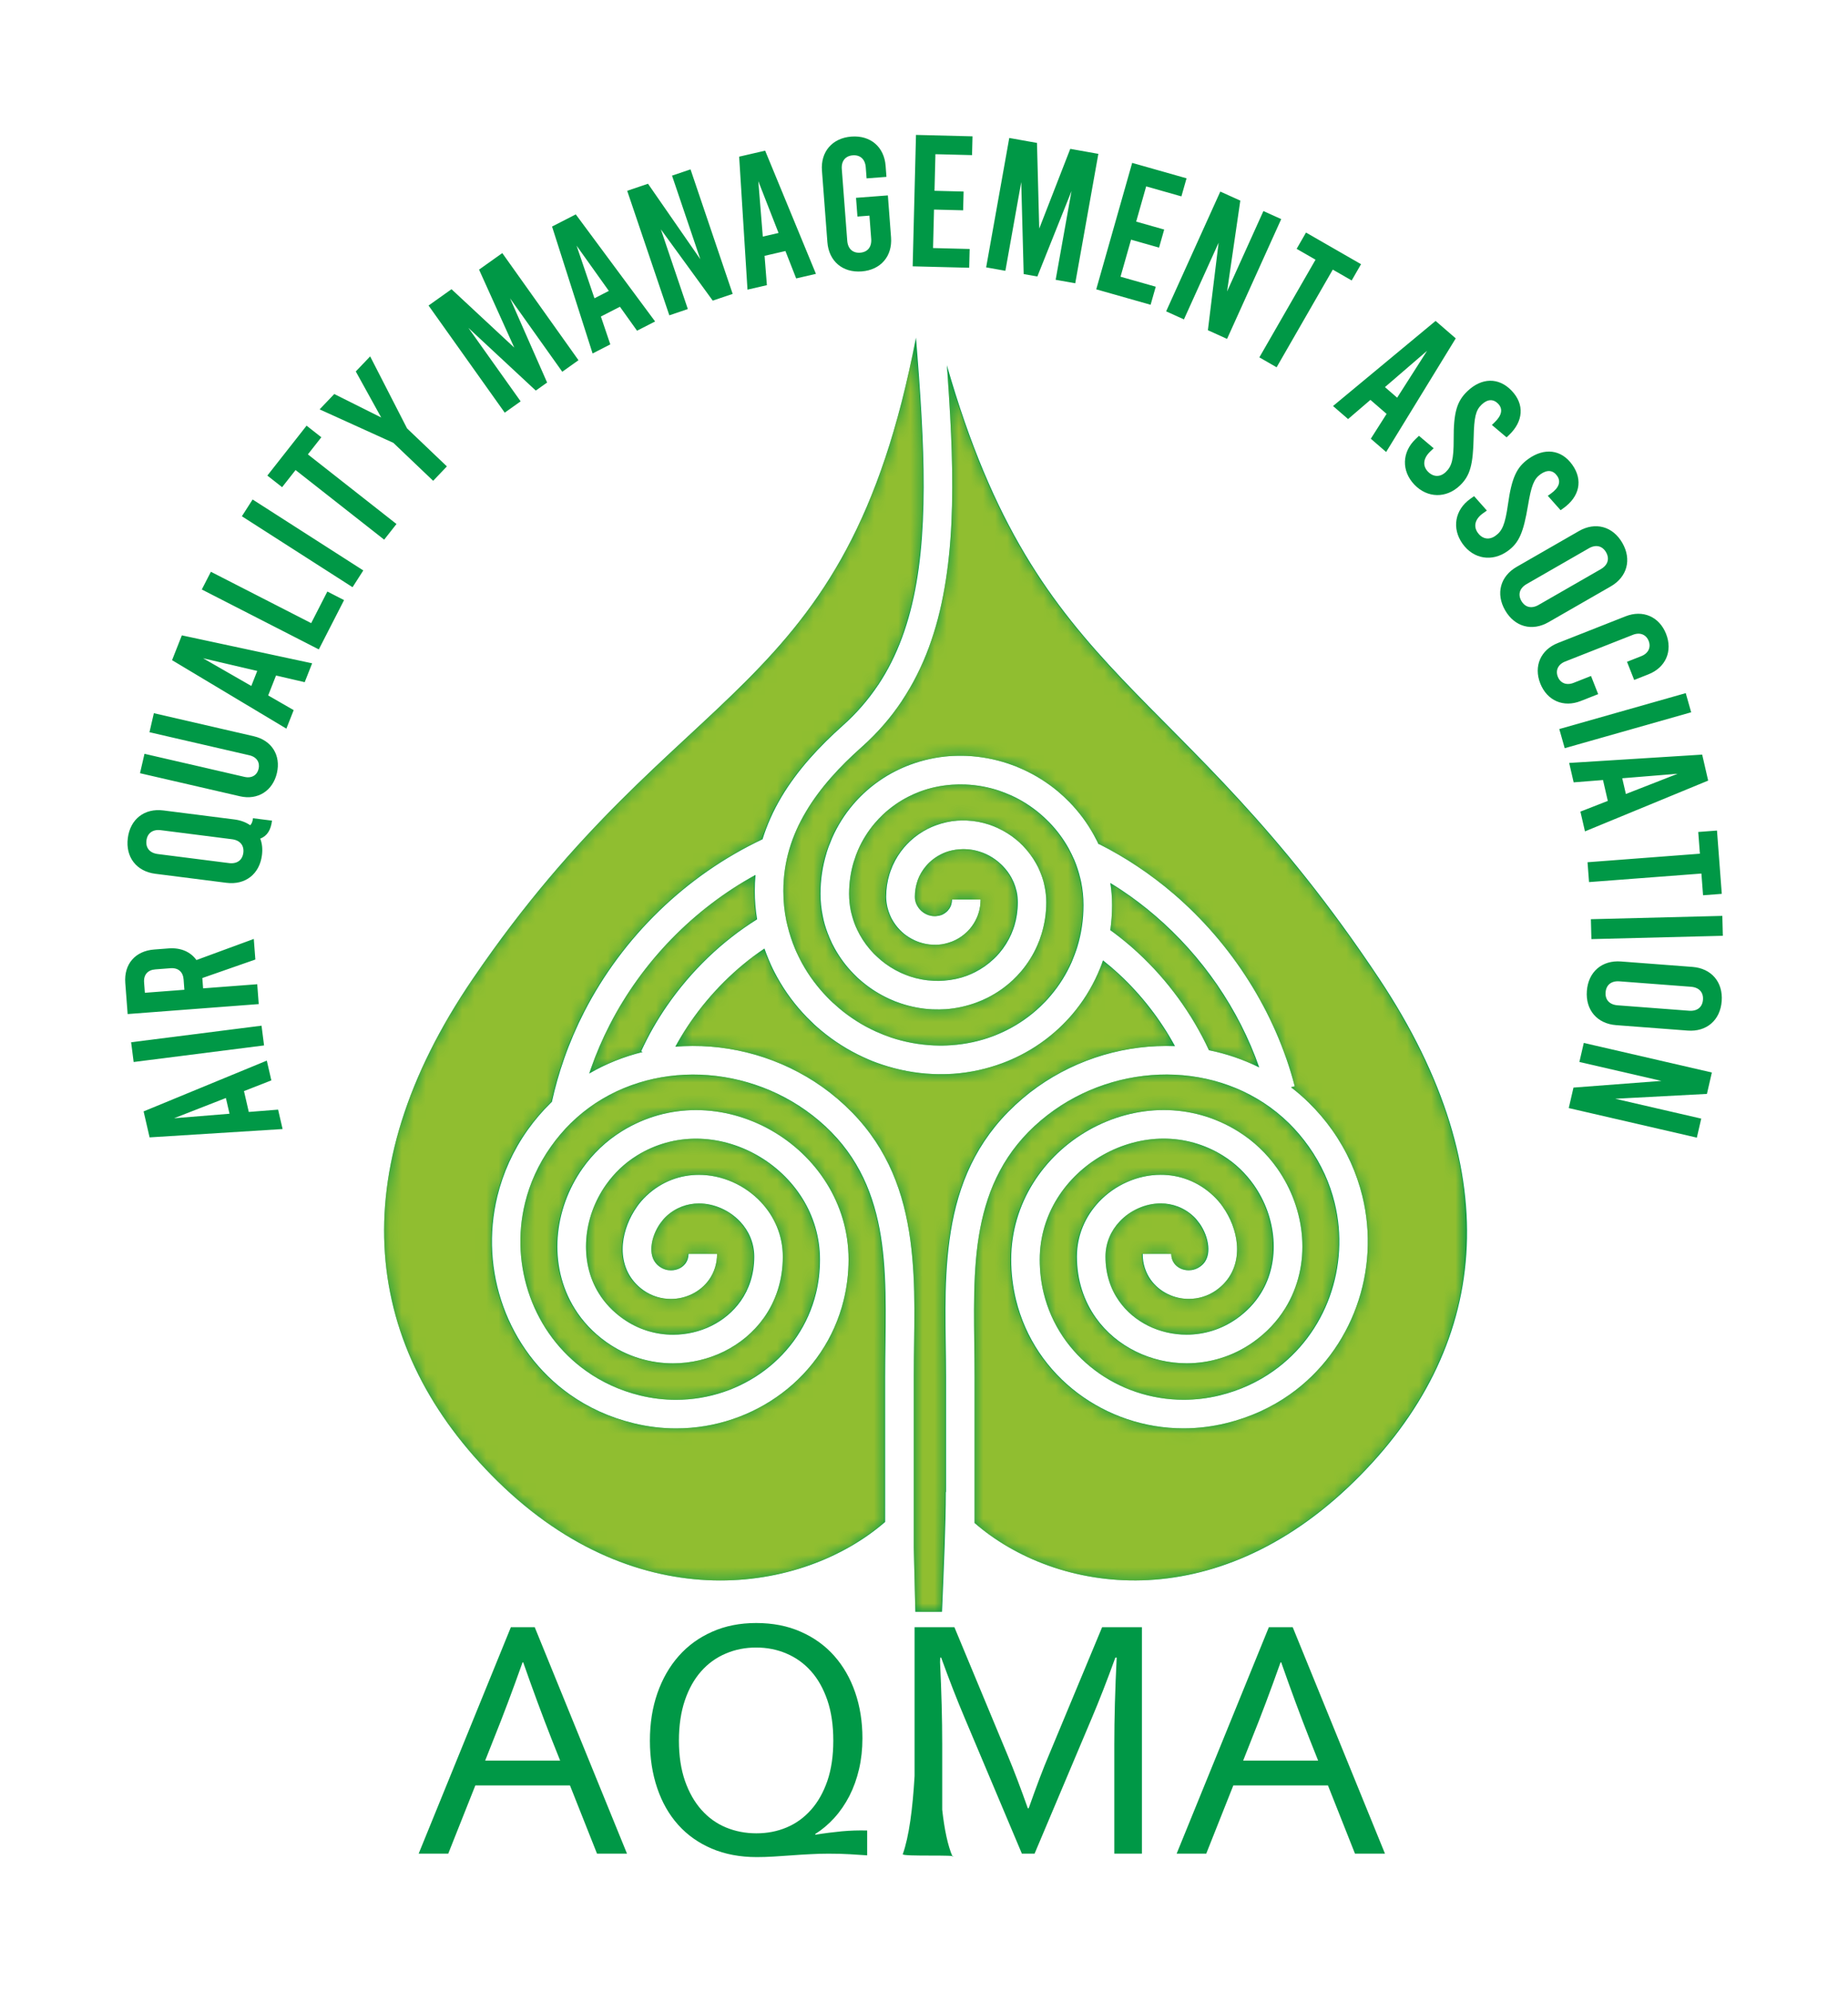 <?xml version="1.0" encoding="utf-8"?>
<!-- Generator: Adobe Illustrator 16.0.0, SVG Export Plug-In . SVG Version: 6.00 Build 0)  -->
<!DOCTYPE svg PUBLIC "-//W3C//DTD SVG 1.1//EN" "http://www.w3.org/Graphics/SVG/1.1/DTD/svg11.dtd">
<svg version="1.1" id="Layer_1" xmlns="http://www.w3.org/2000/svg" xmlns:xlink="http://www.w3.org/1999/xlink" x="0px" y="0px"
	 width="152.559px" height="164.458px" viewBox="0 0 152.559 164.458" enable-background="new 0 0 152.559 164.458"
	 xml:space="preserve">
<g>
	<path fill-rule="evenodd" clip-rule="evenodd" fill="#009846" d="M105.713,137.246c-0.825,2.331-1.621,4.443-2.39,6.347
		l-0.696,1.762h6.19l-0.7-1.762c-0.764-1.94-1.546-4.053-2.348-6.347H105.713z M97.136,153.037l7.612-18.695h1.971l7.616,18.695
		h-2.476l-2.232-5.633h-7.812l-2.236,5.633H97.136z M71.197,143.508c0,0.892-0.091,1.74-0.277,2.541
		c-0.186,0.802-0.452,1.542-0.796,2.219c-0.348,0.672-0.759,1.276-1.24,1.807c-0.478,0.53-1.007,0.978-1.583,1.341v0.058
		c0.772-0.125,1.502-0.215,2.193-0.282c0.687-0.063,1.388-0.086,2.094-0.067v2.052c-0.439-0.029-0.91-0.058-1.426-0.092
		c-0.511-0.032-1.103-0.047-1.774-0.047c-0.501,0-1.012,0.015-1.521,0.044c-0.511,0.026-1.021,0.056-1.521,0.095
		c-0.505,0.038-0.997,0.07-1.483,0.1c-0.481,0.028-0.944,0.044-1.384,0.044c-1.387,0-2.627-0.235-3.724-0.701
		c-1.092-0.468-2.017-1.121-2.771-1.966c-0.753-0.839-1.331-1.855-1.731-3.039c-0.4-1.182-0.601-2.483-0.601-3.911
		c0-1.425,0.205-2.731,0.62-3.919c0.415-1.188,1.001-2.208,1.76-3.066c0.758-0.859,1.678-1.526,2.761-2.004
		c1.078-0.481,2.29-0.72,3.63-0.72c1.373,0,2.599,0.238,3.682,0.72c1.087,0.478,2.008,1.14,2.761,1.989
		c0.754,0.85,1.33,1.855,1.731,3.019C70.996,140.884,71.197,142.149,71.197,143.508z M68.792,143.702
		c0-1.258-0.162-2.365-0.486-3.322c-0.329-0.959-0.777-1.762-1.351-2.405c-0.571-0.643-1.249-1.129-2.026-1.458
		c-0.777-0.335-1.611-0.497-2.508-0.497c-0.893,0-1.728,0.162-2.505,0.497c-0.782,0.329-1.455,0.815-2.027,1.458
		c-0.572,0.644-1.025,1.446-1.35,2.405c-0.324,0.957-0.491,2.064-0.491,3.322c0,1.26,0.167,2.366,0.496,3.32
		c0.334,0.954,0.787,1.751,1.359,2.395c0.572,0.645,1.245,1.131,2.022,1.455c0.782,0.324,1.622,0.486,2.522,0.486
		c0.896,0,1.728-0.162,2.494-0.486c0.769-0.324,1.441-0.811,2.013-1.455c0.573-0.644,1.021-1.44,1.351-2.395
		C68.63,146.068,68.792,144.961,68.792,143.702z M43.138,137.246c-0.825,2.331-1.622,4.443-2.389,6.347l-0.697,1.762h6.19
		l-0.701-1.762c-0.763-1.94-1.545-4.053-2.347-6.347H43.138z M78.641,153.296c0.596-0.197-4.191,0.002-4.114-0.214
		c0.52-1.461,0.816-3.747,0.976-6.466v-12.275h3.286l4.398,10.578c0.506,1.211,1.059,2.666,1.664,4.373h0.071
		c0.668-1.895,1.221-3.348,1.66-4.373l4.402-10.578h3.285v18.695h-2.279v-9.042c0-2.114,0.066-4.493,0.196-7.142h-0.11
		c-0.692,1.913-1.345,3.583-1.955,5.019l-4.713,11.165H84.36l-4.707-11.165c-0.653-1.536-1.302-3.21-1.956-5.019h-0.079
		l-0.013,0.379c0.117,2.453,0.178,4.706,0.178,6.763v5.41C77.961,151.015,78.235,152.356,78.641,153.296z M34.562,153.037
		l7.612-18.695h1.97l7.617,18.695h-2.475l-2.233-5.633h-7.812l-2.237,5.633H34.562z"/>
	<path fill="#009846" d="M79.822,67.75c0.01,0.001,0.021,0.001,0.032,0.002C79.821,67.75,79.773,67.748,79.822,67.75 M73.404,82.461
		c-0.001-0.001-0.001-0.001-0.002-0.002C73.359,82.442,73.39,82.456,73.404,82.461z M74.351,80.307
		c0.007,0.003,0.014,0.007,0.021,0.01c0-0.001,0-0.001,0-0.001C74.363,80.313,74.357,80.31,74.351,80.307z M74.329,80.297
		C74.329,80.297,74.329,80.297,74.329,80.297S74.329,80.297,74.329,80.297z M74.329,80.297
		C74.329,80.297,74.329,80.297,74.329,80.297S74.329,80.297,74.329,80.297 M74.329,80.297
		C74.329,80.297,74.329,80.297,74.329,80.297S74.329,80.297,74.329,80.297 M88.508,79.35c-0.001,0.002-0.003,0.005-0.003,0.007l0,0
		C88.505,79.355,88.507,79.353,88.508,79.35z M88.504,79.36c0,0,0-0.001,0-0.002C88.504,79.359,88.504,79.36,88.504,79.36z
		 M88.503,79.36L88.503,79.36L88.503,79.36z M88.503,79.361L88.503,79.361L88.503,79.361z M53.059,86.856
		c-0.043-0.021-0.086-0.041-0.129-0.06c0-0.002,0-0.002,0-0.002c0-0.001-0.001-0.001-0.001-0.001c0,0,0-0.002,0.001-0.002
		s0.001,0,0.001,0c0.301-0.659,0.63-1.301,0.985-1.924c0.359-0.63,0.748-1.246,1.164-1.848c1.961-2.837,4.523-5.317,7.421-7.118
		c-0.127-0.771-0.192-1.55-0.192-2.334c0-0.002,0-0.004,0-0.005c0-0.45,0.02-0.894,0.061-1.331
		c-5.137,2.825-9.366,7.178-12.035,12.374c-0.601,1.171-1.118,2.369-1.545,3.587c-0.051,0.146-0.102,0.294-0.15,0.442
		C50.03,87.823,51.519,87.232,53.059,86.856z M103.955,88.128c-1.689-4.825-4.707-9.204-8.604-12.546
		c-0.871-0.748-1.783-1.441-2.73-2.073c-0.314-0.211-0.635-0.415-0.962-0.613c0.097,0.606,0.147,1.22,0.147,1.834
		c0,0.002,0,0.004,0,0.005c0,0.698-0.052,1.384-0.149,2.056c0.267,0.192,0.534,0.394,0.802,0.604
		c0.504,0.396,0.999,0.817,1.481,1.264c2.457,2.268,4.473,5.048,5.858,8.038c-0.004,0.002-0.007,0.003-0.011,0.005
		C101.225,86.993,102.628,87.465,103.955,88.128z M88.499,79.37c0.001-0.003,0.002-0.005,0.003-0.007
		C88.501,79.365,88.5,79.368,88.499,79.37z M74.371,80.315C74.378,80.318,74.381,80.319,74.371,80.315L74.371,80.315z
		 M73.404,82.461L73.404,82.461L73.404,82.461C73.41,82.465,73.408,82.463,73.404,82.461z M73.076,125.647
		c-6.786,5.899-20.342,8.096-31.997-3.353c-11.088-10.891-13.032-25.365-2.05-41.483c17.237-25.299,30.764-22.652,36.588-52.937
		c0.092,1.133,0.178,2.227,0.251,3.262c0.156,2.188,0.278,4.268,0.339,6.205c0.062,1.974,0.063,3.869-0.022,5.683
		c-0.084,1.803-0.252,3.508-0.531,5.107c-0.275,1.593-0.663,3.099-1.187,4.514c-0.518,1.401-1.167,2.708-1.973,3.916
		c-0.001,0-0.002,0-0.004,0c-0.81,1.213-1.777,2.335-2.929,3.36c-0.461,0.411-0.93,0.85-1.405,1.321
		c-0.455,0.452-0.899,0.923-1.331,1.414c-0.43,0.489-0.84,0.994-1.223,1.512c-0.396,0.534-0.76,1.078-1.089,1.632
		c-0.33,0.555-0.635,1.137-0.907,1.748c-0.252,0.565-0.473,1.147-0.656,1.742c-6.321,2.985-11.542,8.063-14.717,14.247
		c-0.635,1.236-1.193,2.533-1.665,3.882c-0.407,1.163-0.745,2.347-1.007,3.548c-0.03,0.028-0.06,0.058-0.09,0.088
		c-0.698,0.684-1.34,1.434-1.916,2.245c-1.208,1.706-2.029,3.559-2.493,5.456c-0.75,3.069-0.546,6.246,0.488,9.108
		c1.038,2.874,2.909,5.432,5.489,7.259c1.51,1.068,3.27,1.89,5.255,2.374c1.191,0.29,2.372,0.431,3.523,0.431
		c3.228,0,6.296-1.067,8.751-2.921c2.463-1.859,4.31-4.512,5.083-7.682c0.262-1.068,0.402-2.187,0.402-3.338
		c0-2.323-0.671-4.46-1.803-6.281c-1.144-1.841-2.76-3.355-4.628-4.409c-1.871-1.054-3.998-1.648-6.161-1.648
		c-2.077,0-4.186,0.546-6.135,1.757c-1.296,0.805-2.379,1.851-3.22,3.039c-1.204,1.702-1.922,3.701-2.067,5.712
		c-0.146,2.033,0.292,4.088,1.403,5.878c0.648,1.044,1.518,1.986,2.627,2.771c1.692,1.197,3.615,1.749,5.494,1.749
		c1.468,0,2.916-0.341,4.208-0.979c1.304-0.645,2.447-1.587,3.294-2.784c0.973-1.376,1.559-3.078,1.559-5.039
		c0-1.781-0.708-3.34-1.811-4.513c-0.658-0.701-1.457-1.26-2.326-1.646c-0.877-0.387-1.829-0.598-2.785-0.598
		c-1.522,0-3.056,0.529-4.329,1.726c-0.293,0.274-0.559,0.581-0.789,0.907c0,0.002,0,0.003,0,0.003
		c-0.625,0.885-1.066,1.979-1.161,3.055c-0.104,1.179,0.188,2.354,1.063,3.284c0.182,0.194,0.389,0.375,0.62,0.539
		c-0.001,0-0.001,0-0.001,0.002c0.703,0.498,1.503,0.728,2.285,0.728c0.608,0,1.209-0.144,1.75-0.41
		c0.551-0.272,1.035-0.671,1.393-1.177c0.415-0.585,0.664-1.308,0.664-2.135c-0.787,0-1.573,0-2.359,0
		c0,0.308-0.087,0.567-0.231,0.77c-0.132,0.187-0.308,0.333-0.508,0.431c-0.212,0.105-0.456,0.161-0.709,0.161
		c-0.314,0-0.637-0.093-0.921-0.294c-0.002,0-0.003,0-0.005,0c-0.101-0.071-0.188-0.147-0.264-0.229
		c-0.353-0.374-0.466-0.906-0.417-1.467c0.059-0.664,0.334-1.345,0.726-1.898c0,0,0.001,0,0.001,0.002
		c0.153-0.216,0.314-0.405,0.476-0.558c0.797-0.749,1.759-1.08,2.716-1.08c0.629,0,1.256,0.14,1.836,0.396
		c0.586,0.259,1.122,0.634,1.562,1.1c0.709,0.755,1.165,1.758,1.165,2.9c0,1.442-0.424,2.682-1.125,3.675
		c-0.621,0.876-1.457,1.566-2.41,2.038c-0.963,0.476-2.053,0.73-3.167,0.73c-1.412,0-2.857-0.417-4.129-1.316
		c-0.85-0.602-1.509-1.311-1.992-2.089c-0.832-1.337-1.157-2.901-1.044-4.468c0.114-1.589,0.682-3.17,1.633-4.514
		c0.668-0.945,1.523-1.773,2.539-2.402c1.55-0.963,3.232-1.398,4.89-1.398c1.754,0,3.483,0.484,5.01,1.346
		c1.527,0.859,2.847,2.096,3.779,3.597c0.905,1.457,1.441,3.171,1.441,5.037c0,0.982-0.113,1.913-0.326,2.786
		c-0.639,2.612-2.171,4.809-4.217,6.354c-2.052,1.549-4.623,2.44-7.332,2.44c-0.988,0-1.984-0.115-2.97-0.356
		c-1.669-0.407-3.158-1.103-4.444-2.015c-2.182-1.545-3.765-3.706-4.642-6.135c-0.88-2.435-1.054-5.138-0.415-7.754
		c0.391-1.599,1.094-3.174,2.134-4.644c0.51-0.719,1.059-1.364,1.639-1.933c2.583-2.535,5.95-3.842,9.406-4
		c3.479-0.157,7.041,0.846,9.985,2.929c0.763,0.541,1.478,1.144,2.128,1.808c2.61,2.661,3.72,5.844,4.177,9.226
		c0.465,3.428,0.259,7.293,0.259,10.968c0,0.001,0,0.005,0,0.008V125.647z M74.329,80.297c-0.001,0-0.002,0-0.002-0.001
		c0,0,0,0-0.001,0C74.327,80.296,74.327,80.296,74.329,80.297z M74.327,80.296C74.327,80.297,74.328,80.297,74.327,80.296z
		 M74.329,80.297c-0.001,0-0.002,0-0.002-0.001c0,0,0,0-0.001,0C74.327,80.296,74.327,80.296,74.329,80.297z M74.327,80.296
		c0,0.001,0.001,0.001,0.002,0.001c0,0,0,0,0.001,0c-0.001,0-0.001,0-0.001,0S74.329,80.297,74.327,80.296z M74.326,80.296
		C74.325,80.296,74.325,80.295,74.326,80.296z M74.329,80.297C74.329,80.297,74.329,80.297,74.329,80.297
		S74.329,80.297,74.329,80.297z M74.325,80.295C74.325,80.295,74.325,80.296,74.325,80.295c0.002,0.001,0.002,0.001,0.002,0.001
		C74.327,80.297,74.328,80.297,74.325,80.295z M88.484,79.405c0,0-0.001,0.001-0.001,0.002c0,0.002-0.002,0.004-0.003,0.006
		c-0.445,1.019-1.038,1.959-1.752,2.799c-0.139,0.164-0.281,0.323-0.427,0.476c-0.142,0.149-0.29,0.296-0.44,0.438l0,0
		c-0.001,0-0.002,0.002-0.003,0.002c-0.002,0.001-0.002,0.003-0.004,0.005l-0.002,0.002l-0.002,0.001l-0.002,0.002l-0.002,0.002
		c0,0.002-0.001,0.002-0.002,0.002c-0.801,0.754-1.713,1.395-2.71,1.899c-0.2,0.102-0.397,0.194-0.592,0.278
		c-0.213,0.095-0.417,0.178-0.612,0.25c-0.001,0-0.001,0-0.002,0c-1.044,0.39-2.178,0.639-3.378,0.723
		c-0.265,0.019-0.5,0.028-0.704,0.032c-0.227,0.003-0.466,0-0.716-0.011c-0.007-0.001-0.015-0.001-0.023-0.001
		c-1.241-0.055-2.428-0.279-3.54-0.65c-0.182-0.061-0.397-0.142-0.648-0.239c-0.259-0.104-0.47-0.193-0.636-0.268
		c-0.006-0.003-0.014-0.007-0.02-0.01c-1.066-0.489-2.062-1.121-2.96-1.873c-0.146-0.123-0.315-0.272-0.509-0.451
		c-0.001,0.001-0.002,0.001-0.003,0.002c-0.172-0.16-0.334-0.317-0.484-0.472c-0.003-0.005-0.007-0.01-0.01-0.015
		c0,0-0.001-0.001-0.002-0.001c0,0-0.001,0.001-0.002,0.002c-0.807-0.831-1.504-1.765-2.063-2.774
		c-0.09-0.163-0.194-0.363-0.309-0.601c-0.12-0.245-0.215-0.45-0.284-0.614c0-0.001,0-0.002,0-0.005c0,0,0-0.001-0.001-0.002
		c0,0,0,0.001-0.001,0.001c-0.255-0.605-0.467-1.248-0.629-1.922c-0.048-0.201-0.079-0.332-0.091-0.389
		c-0.163-0.788-0.248-1.612-0.248-2.464c0-0.002,0-0.003,0-0.005c0-0.622,0.045-1.218,0.129-1.789
		c0.086-0.584,0.211-1.145,0.37-1.682c0.162-0.548,0.359-1.075,0.588-1.585c0.226-0.509,0.49-1.012,0.786-1.509
		c0.296-0.498,0.614-0.974,0.951-1.429c0.347-0.47,0.717-0.925,1.103-1.364c0.385-0.439,0.794-0.871,1.221-1.294
		c0.407-0.404,0.848-0.814,1.312-1.229c1.313-1.167,2.41-2.439,3.325-3.813c0-0.001-0.002-0.001-0.003-0.002
		c0.918-1.378,1.652-2.849,2.23-4.411c0.573-1.55,0.996-3.193,1.297-4.929c0.3-1.728,0.48-3.528,0.567-5.401
		c0.087-1.861,0.085-3.813,0.022-5.85c-0.06-1.896-0.166-3.809-0.347-6.387c-0.018-0.24-0.035-0.487-0.053-0.739
		c7.604,26.556,19.06,25.611,35.701,50.66c10.793,16.247,9.038,30.595-2.05,41.483c-11.594,11.388-24.645,9.275-31.363,3.446
		v-12.071c0-0.003,0-0.007,0-0.008c0-3.675-0.206-7.54,0.258-10.968c0.458-3.382,1.567-6.564,4.178-9.226
		c0.65-0.664,1.363-1.267,2.128-1.808c2.943-2.083,6.505-3.086,9.984-2.928c3.456,0.157,6.823,1.464,9.407,3.999
		c0.579,0.568,1.128,1.214,1.639,1.933c1.039,1.47,1.742,3.045,2.133,4.644c0.64,2.616,0.466,5.319-0.414,7.756
		c-0.877,2.427-2.46,4.588-4.642,6.133c-1.286,0.912-2.775,1.607-4.444,2.015c-0.986,0.241-1.982,0.356-2.971,0.356
		c-2.709,0-5.28-0.892-7.331-2.44c-2.047-1.545-3.578-3.74-4.218-6.354c-0.213-0.873-0.326-1.804-0.326-2.786
		c0-1.866,0.536-3.578,1.441-5.037c0.933-1.5,2.253-2.735,3.78-3.597c1.525-0.859,3.255-1.346,5.01-1.346
		c1.658,0,3.34,0.436,4.89,1.398c1.016,0.629,1.87,1.457,2.539,2.402c0.951,1.344,1.518,2.925,1.633,4.514
		c0.113,1.566-0.213,3.131-1.044,4.468c-0.482,0.778-1.143,1.489-1.991,2.089c-1.272,0.899-2.718,1.316-4.129,1.316
		c-1.114,0-2.203-0.255-3.167-0.73c-0.953-0.472-1.789-1.162-2.409-2.038c-0.702-0.993-1.126-2.232-1.126-3.675
		c0-1.143,0.457-2.146,1.165-2.898c0.438-0.468,0.975-0.843,1.563-1.102c0.579-0.257,1.207-0.396,1.835-0.396
		c0.957,0,1.92,0.331,2.716,1.08c0.162,0.152,0.322,0.342,0.476,0.558c0.001-0.002,0.001-0.002,0.002-0.002
		c0.392,0.554,0.666,1.234,0.726,1.898c0.05,0.561-0.063,1.093-0.416,1.469c-0.075,0.079-0.163,0.155-0.265,0.227
		c-0.002,0-0.002,0-0.004,0c-0.284,0.201-0.607,0.294-0.922,0.294c-0.254,0-0.497-0.056-0.709-0.161
		c-0.199-0.098-0.376-0.243-0.508-0.429c-0.144-0.204-0.23-0.464-0.23-0.77c-0.787,0-1.574,0-2.359,0
		c0,0.825,0.249,1.548,0.664,2.134c0.357,0.505,0.841,0.903,1.393,1.176c0.541,0.267,1.142,0.41,1.75,0.41
		c0.781,0,1.582-0.229,2.285-0.728c0,0-0.001-0.002-0.002-0.002c0.231-0.164,0.438-0.345,0.621-0.539
		c0.874-0.93,1.167-2.105,1.062-3.284c-0.095-1.075-0.536-2.17-1.16-3.053c0-0.002,0-0.003,0-0.005
		c-0.23-0.326-0.497-0.632-0.789-0.907c-1.273-1.196-2.807-1.726-4.329-1.726c-0.957,0-1.908,0.211-2.784,0.6
		c-0.869,0.384-1.669,0.944-2.327,1.644c-1.102,1.173-1.812,2.731-1.812,4.513c0,1.961,0.587,3.664,1.56,5.039
		c0.847,1.197,1.99,2.14,3.295,2.784c1.292,0.639,2.739,0.979,4.208,0.979c1.879,0,3.802-0.552,5.492-1.749
		c1.109-0.784,1.98-1.728,2.628-2.771c1.111-1.788,1.551-3.845,1.403-5.878c-0.145-2.009-0.862-4.01-2.066-5.712
		c-0.841-1.188-1.924-2.234-3.221-3.039c-1.949-1.209-4.058-1.757-6.134-1.757c-2.163,0-4.292,0.595-6.161,1.648
		s-3.485,2.568-4.628,4.409c-1.132,1.821-1.803,3.958-1.803,6.281c0,1.151,0.14,2.27,0.401,3.338c0.774,3.17,2.62,5.822,5.082,7.682
		c2.456,1.854,5.524,2.921,8.752,2.921c1.151,0,2.333-0.141,3.524-0.431c1.984-0.484,3.745-1.306,5.255-2.374
		c2.58-1.827,4.45-4.385,5.489-7.258c1.035-2.863,1.239-6.04,0.488-9.109c-0.464-1.897-1.286-3.75-2.493-5.454
		c-0.576-0.813-1.218-1.563-1.916-2.247c-0.474-0.467-0.97-0.896-1.485-1.29c0.104-0.027,0.208-0.055,0.312-0.081
		c-1.6-6.133-5.181-11.753-10.005-15.89c-0.935-0.802-1.921-1.551-2.952-2.239c-1.036-0.692-2.103-1.315-3.192-1.861l-0.001-0.001
		h-0.003c-0.005-0.003-0.009-0.006-0.015-0.008c-0.007,0.014-0.014,0.026-0.02,0.04c-0.04-0.089-0.077-0.169-0.111-0.239
		c-0.08-0.162-0.182-0.355-0.306-0.58c-0.542-0.977-1.214-1.877-1.992-2.676c-0.003-0.004-0.006-0.009-0.009-0.014
		c0-0.001-0.001-0.001-0.001-0.002c-0.001,0.001-0.002,0.002-0.003,0.003c-0.153-0.158-0.305-0.306-0.453-0.443
		c-0.166-0.153-0.329-0.298-0.49-0.433c-0.854-0.714-1.813-1.32-2.849-1.797c-0.006-0.003-0.013-0.006-0.02-0.009
		c-0.245-0.111-0.448-0.2-0.608-0.263c-0.001,0-0.003,0-0.005,0c-0.188-0.073-0.395-0.149-0.621-0.225
		c-1.092-0.364-2.236-0.585-3.408-0.636c-0.009,0-0.017-0.001-0.024-0.001c-0.001,0-0.002,0-0.004,0
		c-0.221-0.009-0.448-0.012-0.684-0.008c-0.266,0.003-0.492,0.013-0.684,0.025c-1.137,0.081-2.244,0.327-3.292,0.718
		c-0.001,0.001-0.002,0.001-0.003,0.002c-0.214,0.079-0.414,0.16-0.597,0.24c-0.204,0.089-0.397,0.181-0.581,0.273
		c-0.976,0.493-1.867,1.119-2.652,1.854l0,0c0,0.001,0,0.001-0.002,0.002c-0.004,0.005-0.009,0.009-0.014,0.014
		c-0.152,0.144-0.302,0.292-0.447,0.445c-0.147,0.154-0.289,0.313-0.424,0.472c-0.698,0.821-1.281,1.748-1.724,2.757
		c-0.001,0-0.001-0.001-0.001-0.001c-0.001,0.002-0.001,0.003-0.002,0.005c0,0.001,0,0.003,0,0.004
		c-0.08,0.184-0.16,0.383-0.239,0.595c-0.002,0-0.003,0-0.005,0c-0.072,0.198-0.144,0.404-0.209,0.618
		c0.001,0.001,0.002,0.001,0.003,0.001c-0.327,1.069-0.503,2.201-0.503,3.37c0,0.002,0,0.003,0,0.005
		c0.001,0.62,0.067,1.24,0.194,1.853c0.02,0.1,0.042,0.197,0.063,0.292c-0.001,0-0.001,0.001-0.002,0.001
		c0.115,0.483,0.277,0.969,0.481,1.449c0,0.002,0,0.003,0,0.005c0,0.001,0,0.001,0,0.002c0,0,0.001,0,0.002,0
		c0.074,0.175,0.142,0.326,0.206,0.455c0,0.002,0,0.004,0,0.005c0.056,0.118,0.135,0.267,0.236,0.449
		c0.42,0.756,0.938,1.452,1.539,2.068c0.003,0.005,0.006,0.009,0.01,0.014c0.001,0.001,0.001,0.001,0.001,0.002
		c0.001-0.001,0.002-0.001,0.002-0.002c0.148,0.151,0.266,0.267,0.348,0.344c0.098,0.089,0.224,0.199,0.38,0.33
		c0.66,0.551,1.4,1.021,2.203,1.389c0.001,0.001,0.001,0.002,0.002,0.003c0.001,0,0.002,0,0.003,0
		c-0.001,0.001-0.001,0.001-0.001,0.002c0-0.001,0-0.001,0.001-0.002c0.009,0.004,0.02,0.009,0.033,0.016c0,0,0,0,0.001-0.001
		c0.17,0.077,0.323,0.144,0.455,0.195c0.142,0.056,0.302,0.113,0.48,0.173c0.845,0.282,1.729,0.453,2.631,0.491
		c0.009,0,0.017,0,0.024,0c0.001,0,0.002,0,0.004,0c0.168,0.007,0.345,0.009,0.527,0.007c0.214-0.003,0.391-0.01,0.529-0.02
		c0.876-0.063,1.731-0.256,2.545-0.558c0.002-0.001,0.003-0.001,0.003-0.002c0.169-0.063,0.323-0.124,0.463-0.187
		c0.159-0.068,0.311-0.14,0.451-0.211c0.755-0.383,1.445-0.867,2.054-1.436c0,0,0,0,0,0.001c0-0.001,0.001-0.002,0.002-0.002
		c0.004-0.005,0.01-0.01,0.014-0.014c0.118-0.112,0.234-0.228,0.347-0.346c0.115-0.121,0.226-0.243,0.329-0.366
		c0.542-0.637,0.994-1.356,1.337-2.14c0.001,0,0.002,0.001,0.003,0.001c0-0.001,0-0.003,0-0.004c0-0.002,0-0.003,0-0.005
		c0.082-0.187,0.146-0.342,0.19-0.461c0-0.001,0-0.003,0-0.004c0.05-0.135,0.103-0.293,0.158-0.472
		c0.255-0.833,0.392-1.712,0.392-2.617c0-0.002,0-0.004,0-0.006c0-0.436-0.048-0.875-0.139-1.313
		c-0.014-0.07-0.029-0.14-0.046-0.206c0.001,0,0.003,0,0.004-0.001c-0.081-0.338-0.197-0.683-0.342-1.027c0-0.001,0-0.003,0-0.005
		c-0.001,0-0.001-0.001-0.001-0.002c-0.001,0.001-0.002,0.001-0.002,0.001c-0.065-0.153-0.113-0.261-0.145-0.326
		c-0.035-0.072-0.091-0.178-0.169-0.317c-0.296-0.534-0.663-1.026-1.087-1.461c-0.004-0.005-0.006-0.01-0.01-0.014
		c0-0.001-0.001-0.001-0.002-0.002c0,0.001,0,0.001-0.001,0.002c-0.086-0.087-0.167-0.166-0.245-0.237
		c0.002-0.001,0.002-0.003,0.003-0.003c-0.06-0.056-0.149-0.134-0.268-0.232c-0.466-0.389-0.989-0.72-1.558-0.981
		c-0.002-0.001-0.003-0.003-0.005-0.005c-0.007-0.003-0.014-0.006-0.021-0.009c-0.103-0.047-0.214-0.094-0.331-0.14
		c-0.129-0.05-0.242-0.092-0.343-0.126c-0.579-0.191-1.189-0.311-1.816-0.34c0.03,0.001,0.044,0.002-0.063-0.003
		c-0.002,0-0.003,0-0.005,0c-0.116-0.004-0.24-0.005-0.371-0.003c-0.159,0.002-0.282,0.007-0.371,0.013
		c-0.614,0.045-1.219,0.183-1.799,0.398c0,0-0.002,0-0.003,0.001c-0.122,0.046-0.233,0.09-0.328,0.131
		c-0.115,0.051-0.222,0.102-0.321,0.151c-0.534,0.271-1.024,0.614-1.455,1.017c-0.001,0-0.001,0-0.001,0s-0.001,0-0.002,0.001
		c-0.005,0.005-0.009,0.01-0.014,0.014c-0.084,0.079-0.167,0.162-0.246,0.246c-0.083,0.087-0.162,0.174-0.235,0.261
		c-0.373,0.438-0.686,0.933-0.928,1.47c-0.001,0-0.001,0-0.001,0c-0.019,0.038-0.019,0.04-0.024,0.055c0,0.002,0,0.004,0,0.005
		c-0.043,0.096-0.087,0.205-0.131,0.327c-0.002,0.001-0.003,0.003-0.005,0.005c-0.046,0.122-0.084,0.235-0.116,0.339
		c-0.179,0.584-0.275,1.207-0.275,1.854c0,0.002,0,0.003,0,0.005c0.001,0.253,0.03,0.512,0.084,0.773
		c0.022,0.11,0.021,0.106,0.024,0.117c0.001,0.003,0.003,0.006,0.004,0.009c0.05,0.203,0.115,0.404,0.198,0.6
		c0,0.002,0,0.003,0,0.005c0,0.001,0.001,0.002,0.001,0.002c0.001,0,0.001,0,0.003,0c0.044,0.104,0.071,0.17,0.082,0.19
		c0.014,0.028,0.048,0.092,0.1,0.187c0.174,0.313,0.389,0.602,0.636,0.854c0.003,0.005,0.006,0.01,0.01,0.014
		c0,0.001,0.001,0.002,0.002,0.002s0.001-0.001,0.001-0.002c0.051,0.052,0.097,0.096,0.137,0.133c0,0.002,0,0.003,0,0.005
		c0.023,0.022,0.076,0.067,0.157,0.135c0,0.001,0,0.003,0,0.004c0.259,0.216,0.56,0.406,0.897,0.563c0,0,0,0.001-0.001,0.001
		c0.002,0,0.019,0.008,0.04,0.018c-0.001,0.001-0.001,0.001-0.001,0.001c0.042,0.02,0.109,0.047,0.198,0.081
		c0.084,0.032,0.152,0.058,0.201,0.073c0.346,0.114,0.706,0.183,1.07,0.198c0.006,0-0.008-0.001,0.032,0c0,0,0,0,0,0.001
		c0.007,0,0.013-0.001,0.019,0C77.119,78,77.186,78,77.258,78c0.11-0.002,0.183-0.005,0.218-0.008
		c0.349-0.026,0.701-0.108,1.048-0.237c0.002,0,0.002,0,0.003,0s0.003,0,0.005,0c0.058-0.021,0.12-0.048,0.188-0.078
		c0.072-0.031,0.136-0.062,0.191-0.089c0.314-0.16,0.603-0.362,0.856-0.599c0,0.001,0.001,0.001,0.001,0.001
		c0.001,0,0.001-0.001,0.002-0.002c0.004-0.004,0.009-0.009,0.014-0.014c0.077-0.072,0.129-0.122,0.15-0.146
		c0-0.001-0.001-0.002-0.002-0.003c0.075-0.078,0.12-0.126,0.139-0.148c0-0.001,0-0.003,0-0.005c0.227-0.267,0.417-0.57,0.563-0.902
		c0.001,0,0.002,0,0.002,0.001c0.001-0.002,0.002-0.003,0.003-0.005c0-0.001,0-0.003,0-0.004c0.035-0.083,0.063-0.15,0.081-0.198
		c0.017-0.046,0.038-0.112,0.064-0.197c0.001-0.002,0.003-0.003,0.005-0.005c0.105-0.346,0.162-0.714,0.162-1.096
		c-0.787,0-1.573,0-2.36,0c0,0.146-0.021,0.285-0.06,0.414c0,0,0.001,0,0.001,0.001c-0.003,0.011-0.012,0.035-0.024,0.071
		c-0.014,0.035-0.022,0.057-0.025,0.065c0-0.001,0-0.001-0.001-0.001c-0.001,0.002-0.001,0.003-0.002,0.005c0,0.001,0,0.003,0,0.004
		c-0.051,0.115-0.12,0.224-0.203,0.323c-0.001,0-0.002-0.001-0.002-0.001c-0.042,0.049-0.038,0.047-0.049,0.059
		c-0.002,0-0.003,0-0.004,0c-0.042,0.044-0.042,0.046-0.051,0.054c0,0,0,0.001-0.001,0.002c-0.095,0.089-0.203,0.165-0.318,0.224
		c-0.03,0.016-0.055,0.026-0.071,0.034c-0.02,0.008-0.046,0.019-0.078,0.031v0.001c-0.108,0.04-0.243,0.068-0.402,0.08
		c-0.063,0.005-0.08,0.008-0.088,0.008c-0.349,0.005-0.698-0.095-0.995-0.304c-0.203-0.143-0.376-0.332-0.502-0.561
		c-0.006-0.008-0.007-0.016-0.037-0.075c-0.032-0.067-0.031-0.06-0.038-0.074c0-0.002,0-0.004,0-0.005s0-0.002,0-0.003
		c-0.001,0.001-0.002,0.001-0.002,0.001c-0.029-0.071-0.056-0.147-0.075-0.228c0.001,0,0.002,0,0.002,0
		c-0.016-0.067-0.003,0.001-0.015-0.053c-0.018-0.087-0.027-0.188-0.027-0.303c0-0.002,0-0.003,0-0.005
		c0-0.41,0.062-0.804,0.173-1.172c0.025-0.082,0.05-0.153,0.07-0.21c-0.001,0-0.001-0.001-0.003-0.001
		c0.15-0.397,0.374-0.793,0.677-1.15c0.048-0.057,0.097-0.11,0.143-0.159c0.046-0.048,0.092-0.095,0.141-0.141c0,0,0,0,0.001,0.001
		c0-0.001,0.001-0.001,0.001-0.002c0.006-0.005,0.01-0.009,0.014-0.014c0.273-0.255,0.581-0.473,0.917-0.643
		c0.072-0.036,0.14-0.069,0.201-0.096c0.08-0.035,0.15-0.064,0.208-0.086c0.001,0,0.002,0,0.003-0.001
		c0.343-0.127,0.726-0.21,1.144-0.24c0.591-0.043,1.152,0.023,1.723,0.213c0.091,0.03,0.166,0.057,0.224,0.079
		c0.069,0.027,0.143,0.059,0.222,0.094c0.007,0.003,0.014,0.007,0.02,0.01c0-0.001,0-0.002,0.001-0.002
		c0.362,0.167,0.704,0.385,1.017,0.646c0.033,0.027,0.092,0.081,0.177,0.159c0.001,0,0.003,0,0.004,0
		c0.063,0.059,0.118,0.112,0.166,0.16c0.003,0.005,0.007,0.009,0.009,0.014c0.001,0,0.002,0.001,0.002,0.002
		c0.001-0.001,0.002-0.002,0.002-0.002c0.277,0.286,0.517,0.606,0.708,0.952c0.018,0.032,0.053,0.102,0.104,0.206
		c0.055,0.111,0.089,0.184,0.1,0.21c0,0.002,0,0.003,0,0.005c0,0.001,0.001,0.002,0.001,0.002c0.001,0,0.002,0,0.002,0
		c0.083,0.196,0.154,0.415,0.211,0.654c0.002,0.002,0.004,0.003,0.005,0.005c0.011,0.044,0.021,0.087,0.029,0.129
		c0.055,0.262,0.082,0.543,0.082,0.842c0,0.002,0,0.004,0,0.006c0,0.683-0.098,1.328-0.28,1.926c-0.03,0.098-0.07,0.214-0.119,0.348
		c-0.001,0-0.001,0-0.002,0c-0.055,0.148-0.1,0.26-0.133,0.336c0,0-0.001,0-0.002,0c0,0.001,0,0.002-0.001,0.004
		c0,0.001,0,0.003,0,0.004c-0.249,0.567-0.579,1.094-0.979,1.563c-0.079,0.093-0.158,0.181-0.238,0.265
		c-0.077,0.081-0.158,0.161-0.241,0.239c0,0,0,0.001-0.001,0.002l0,0c-0.002,0.001-0.003,0.003-0.005,0.004l-0.001,0.002
		l-0.003,0.002l-0.002,0.002L82.01,79.2c-0.001,0.001-0.002,0.001-0.002,0.002c-0.448,0.421-0.958,0.779-1.515,1.062
		c-0.115,0.058-0.226,0.11-0.331,0.156c-0.125,0.055-0.239,0.103-0.344,0.141c-0.001,0-0.002,0.001-0.002,0.001
		c-0.576,0.214-1.21,0.353-1.891,0.4c-0.165,0.013-0.297,0.019-0.392,0.021c-0.124,0.001-0.26,0-0.403-0.006
		c-0.007,0-0.015-0.001-0.023-0.001c-0.702-0.03-1.368-0.156-1.987-0.362c-0.107-0.036-0.23-0.081-0.369-0.136
		c-0.143-0.056-0.261-0.105-0.354-0.148c-0.007-0.003-0.013-0.006-0.019-0.009c-0.003-0.001-0.005-0.003-0.007-0.004
		c0,0,0,0,0-0.001c-0.01-0.004-0.028-0.012-0.04-0.017c0,0,0,0-0.001-0.001c0.001,0.001,0.001,0.001,0.001,0.001
		c0.005,0.002,0.008,0.004,0.012,0.006c-0.019-0.009-0.021-0.01-0.018-0.009c-0.579-0.271-1.122-0.62-1.617-1.033
		c-0.071-0.059-0.167-0.145-0.287-0.257c-0.132-0.121-0.223-0.21-0.276-0.263c-0.002-0.005-0.006-0.01-0.009-0.014
		c0-0.001-0.002-0.002-0.002-0.002c-0.001,0-0.002,0.001-0.002,0.002c-0.454-0.468-0.846-0.992-1.16-1.56
		c-0.042-0.075-0.1-0.189-0.172-0.338l-0.002,0.001c-0.065-0.134-0.119-0.25-0.158-0.346c0-0.001,0-0.003,0-0.004
		c-0.001-0.001-0.001-0.002-0.002-0.003c0,0-0.001,0.001-0.002,0.001c-0.14-0.333-0.258-0.693-0.35-1.077
		c-0.001-0.002-0.003-0.003-0.005-0.005c-0.018-0.072-0.033-0.144-0.048-0.214c-0.091-0.437-0.138-0.899-0.139-1.383
		c0-0.002,0-0.003,0-0.005c0-0.947,0.138-1.849,0.395-2.684c0.002-0.002,0.003-0.004,0.005-0.005
		c0.047-0.157,0.102-0.317,0.162-0.481c-0.001,0-0.002,0-0.003-0.001c0.054-0.147,0.118-0.304,0.189-0.469
		c0.001,0,0.001,0,0.003,0.001c0-0.001,0-0.003,0.002-0.005c0-0.001,0-0.003,0-0.004c0.346-0.793,0.809-1.526,1.364-2.181
		c0.109-0.128,0.22-0.252,0.332-0.37c0.11-0.115,0.224-0.229,0.341-0.34c0,0,0,0,0,0.001c0.001-0.001,0.002-0.001,0.002-0.002
		c0.005-0.005,0.011-0.009,0.015-0.014c0.625-0.588,1.335-1.087,2.111-1.48c0.158-0.079,0.313-0.153,0.463-0.219
		c0.169-0.073,0.327-0.139,0.477-0.194c0.001,0,0.002-0.001,0.003-0.001c0.809-0.302,1.695-0.494,2.636-0.562
		c0.215-0.015,0.398-0.023,0.546-0.025c0.175-0.003,0.361,0,0.56,0.008l0,0c0.007,0.001,0.016,0.001,0.023,0.001
		c0.971,0.042,1.897,0.218,2.763,0.507c0.154,0.051,0.323,0.113,0.507,0.186c0,0.001,0,0.001,0,0.002
		c0.213,0.084,0.379,0.153,0.497,0.207c0.007,0.004,0.014,0.007,0.021,0.01c0.832,0.382,1.609,0.877,2.313,1.465
		c0.142,0.119,0.275,0.235,0.397,0.35c0.138,0.127,0.266,0.252,0.383,0.372c0.003,0.004,0.006,0.009,0.009,0.013
		c0.001,0.001,0.001,0.002,0.002,0.002c0.001-0.001,0.002-0.001,0.002-0.002c0.631,0.649,1.174,1.378,1.611,2.167
		c0.067,0.12,0.148,0.277,0.241,0.469c0.098,0.201,0.172,0.361,0.222,0.479c0,0.002,0,0.003,0,0.005
		c0.001,0.001,0.001,0.001,0.002,0.003c0-0.001,0.001-0.001,0.001-0.001c0.198,0.469,0.362,0.97,0.489,1.499
		c0.042,0.175,0.066,0.278,0.072,0.305c0.126,0.612,0.193,1.255,0.193,1.923c0,0.001,0,0.003,0,0.005
		c0,1.213-0.178,2.367-0.507,3.442c-0.054,0.174-0.125,0.382-0.215,0.623c-0.078,0.212-0.151,0.395-0.216,0.548
		c0.002-0.004,0.001-0.002-0.004,0.008v0.001v-0.001l0,0c-0.005,0.01-0.008,0.019-0.013,0.027c0.003-0.005,0.005-0.01,0.007-0.015
		C88.491,79.388,88.479,79.41,88.484,79.405C88.483,79.404,88.483,79.405,88.484,79.405C88.483,79.405,88.483,79.404,88.484,79.405
		C88.483,79.404,88.483,79.405,88.484,79.405C88.483,79.405,88.483,79.404,88.484,79.405L88.484,79.405z M88.504,79.358
		L88.504,79.358L88.504,79.358z M88.502,79.363c0,0,0-0.001,0.001-0.002C88.502,79.362,88.502,79.363,88.502,79.363z
		 M75.565,133.075c-0.043-1.844-0.091-3.639-0.13-5.306v-14.1c0-0.003,0-0.007,0-0.008c0.001-3.719,0.229-7.485-0.285-11.28
		c-0.52-3.84-1.8-7.472-4.832-10.563c-0.769-0.783-1.587-1.479-2.44-2.083c-3.379-2.393-7.463-3.545-11.45-3.362
		c-0.228,0.01-0.454,0.025-0.68,0.044c0.07-0.128,0.143-0.259,0.216-0.387c0.326-0.57,0.678-1.13,1.053-1.674
		c1.636-2.366,3.729-4.458,6.091-6.046c0.11,0.318,0.231,0.635,0.365,0.948c0,0.002,0,0.003,0,0.005c0,0,0,0.001,0,0.002
		c0.002,0,0.002,0,0.002-0.001c0.123,0.29,0.231,0.533,0.328,0.73c0.101,0.206,0.226,0.443,0.373,0.711
		c0.665,1.199,1.49,2.304,2.444,3.283c0.002,0.005,0.006,0.01,0.009,0.015c0,0,0.001,0,0.001,0.002
		c0.002-0.002,0.002-0.002,0.003-0.004c0.188,0.192,0.375,0.375,0.56,0.548c0,0,0,0.001,0,0.003c0.169,0.157,0.37,0.333,0.602,0.527
		c1.048,0.876,2.224,1.62,3.493,2.205c0.007,0.001,0.014,0.005,0.021,0.008c0.288,0.132,0.538,0.24,0.746,0.323
		c0.216,0.084,0.473,0.177,0.769,0.276c1.337,0.446,2.742,0.716,4.184,0.778c0.009,0,0.017,0.002,0.024,0.002
		c0.001,0,0.002,0,0.004,0c0.271,0.01,0.553,0.016,0.84,0.01c0.313-0.003,0.59-0.015,0.833-0.031c1.402-0.1,2.761-0.4,4.042-0.879
		c0.001,0,0.002,0,0.003-0.001c0.259-0.097,0.504-0.196,0.731-0.296c0.247-0.108,0.484-0.22,0.711-0.334
		c1.194-0.604,2.288-1.371,3.249-2.273c0.001,0,0.001,0,0.001,0c0.001,0,0.001,0,0.001-0.001c0.006-0.004,0.01-0.009,0.015-0.014
		c0.187-0.176,0.37-0.358,0.547-0.544c0.18-0.189,0.354-0.382,0.519-0.577c0.844-0.993,1.55-2.11,2.088-3.324h0.001
		c0.02-0.038,0.019-0.039,0.025-0.055c0-0.002,0-0.003,0-0.005c0.12-0.274,0.22-0.518,0.297-0.728
		c0.038-0.102,0.077-0.212,0.117-0.332c0.449,0.354,0.88,0.723,1.292,1.103c1.864,1.721,3.448,3.768,4.652,5.979
		c-3.953-0.157-7.995,0.994-11.343,3.365c-0.854,0.604-1.672,1.3-2.441,2.083c-3.032,3.092-4.313,6.724-4.831,10.563
		c-0.515,3.795-0.286,7.562-0.286,11.28c0,0.001,0,0.005,0,0.008v9.527l-0.021-0.025c0,2.712-0.161,6.217-0.313,9.903H75.565z"/>
	<g>
		<defs>
			<path id="SVGID_1_" d="M79.822,67.75c0.01,0.001,0.021,0.001,0.032,0.002C79.821,67.75,79.773,67.748,79.822,67.75
				 M73.404,82.461c-0.001-0.001-0.001-0.001-0.002-0.002C73.359,82.442,73.39,82.456,73.404,82.461z M74.351,80.307
				c0.007,0.003,0.014,0.007,0.021,0.01c0-0.001,0-0.001,0-0.001C74.363,80.313,74.357,80.31,74.351,80.307z M74.329,80.297
				C74.329,80.297,74.329,80.297,74.329,80.297S74.329,80.297,74.329,80.297z M74.329,80.297
				C74.329,80.297,74.329,80.297,74.329,80.297S74.329,80.297,74.329,80.297 M74.329,80.297
				C74.329,80.297,74.329,80.297,74.329,80.297S74.329,80.297,74.329,80.297 M88.508,79.35c-0.001,0.002-0.003,0.005-0.003,0.007
				l0,0C88.505,79.355,88.507,79.353,88.508,79.35z M88.504,79.36c0,0,0-0.001,0-0.002C88.504,79.359,88.504,79.36,88.504,79.36z
				 M88.503,79.36L88.503,79.36L88.503,79.36z M88.503,79.361L88.503,79.361L88.503,79.361z M53.059,86.856
				c-0.043-0.021-0.086-0.041-0.129-0.06c0-0.002,0-0.002,0-0.002c0-0.001-0.001-0.001-0.001-0.001c0,0,0-0.002,0.001-0.002
				s0.001,0,0.001,0c0.301-0.659,0.63-1.301,0.985-1.924c0.359-0.63,0.748-1.246,1.164-1.848c1.961-2.837,4.523-5.317,7.421-7.118
				c-0.127-0.771-0.192-1.55-0.192-2.334c0-0.002,0-0.004,0-0.005c0-0.45,0.02-0.894,0.061-1.331
				c-5.137,2.825-9.366,7.178-12.035,12.374c-0.601,1.171-1.118,2.369-1.545,3.587c-0.051,0.146-0.102,0.294-0.15,0.442
				C50.03,87.823,51.519,87.232,53.059,86.856z M103.955,88.128c-1.689-4.825-4.707-9.204-8.604-12.546
				c-0.871-0.748-1.783-1.441-2.73-2.073c-0.314-0.211-0.635-0.415-0.962-0.613c0.097,0.606,0.147,1.22,0.147,1.834
				c0,0.002,0,0.004,0,0.005c0,0.698-0.052,1.384-0.149,2.056c0.267,0.192,0.534,0.394,0.802,0.604
				c0.504,0.396,0.999,0.817,1.481,1.264c2.457,2.268,4.473,5.048,5.858,8.038c-0.004,0.002-0.007,0.003-0.011,0.005
				C101.225,86.993,102.628,87.465,103.955,88.128z M88.499,79.37c0.001-0.003,0.002-0.005,0.003-0.007
				C88.501,79.365,88.5,79.368,88.499,79.37z M74.371,80.315C74.378,80.318,74.381,80.319,74.371,80.315L74.371,80.315z
				 M73.404,82.461L73.404,82.461L73.404,82.461C73.41,82.465,73.408,82.463,73.404,82.461z M73.076,125.647
				c-6.786,5.899-20.342,8.096-31.997-3.353c-11.088-10.891-13.032-25.365-2.05-41.483c17.237-25.299,30.764-22.652,36.588-52.937
				c0.092,1.133,0.178,2.227,0.251,3.262c0.156,2.188,0.278,4.268,0.339,6.205c0.062,1.974,0.063,3.869-0.022,5.683
				c-0.084,1.803-0.252,3.508-0.531,5.107c-0.275,1.593-0.663,3.099-1.187,4.514c-0.518,1.401-1.167,2.708-1.973,3.916
				c-0.001,0-0.002,0-0.004,0c-0.81,1.213-1.777,2.335-2.929,3.36c-0.461,0.411-0.93,0.85-1.405,1.321
				c-0.455,0.452-0.899,0.923-1.331,1.414c-0.43,0.489-0.84,0.994-1.223,1.512c-0.396,0.534-0.76,1.078-1.089,1.632
				c-0.33,0.555-0.635,1.137-0.907,1.748c-0.252,0.565-0.473,1.147-0.656,1.742c-6.321,2.985-11.542,8.063-14.717,14.247
				c-0.635,1.236-1.193,2.533-1.665,3.882c-0.407,1.163-0.745,2.347-1.007,3.548c-0.03,0.028-0.06,0.058-0.09,0.088
				c-0.698,0.684-1.34,1.434-1.916,2.245c-1.208,1.706-2.029,3.559-2.493,5.456c-0.75,3.069-0.546,6.246,0.488,9.108
				c1.038,2.874,2.909,5.432,5.489,7.259c1.51,1.068,3.27,1.89,5.255,2.374c1.191,0.29,2.372,0.431,3.523,0.431
				c3.228,0,6.296-1.067,8.751-2.921c2.463-1.859,4.31-4.512,5.083-7.682c0.262-1.068,0.402-2.187,0.402-3.338
				c0-2.323-0.671-4.46-1.803-6.281c-1.144-1.841-2.76-3.355-4.628-4.409c-1.871-1.054-3.998-1.648-6.161-1.648
				c-2.077,0-4.186,0.546-6.135,1.757c-1.296,0.805-2.379,1.851-3.22,3.039c-1.204,1.702-1.922,3.701-2.067,5.712
				c-0.146,2.033,0.292,4.088,1.403,5.878c0.648,1.044,1.518,1.986,2.627,2.771c1.692,1.197,3.615,1.749,5.494,1.749
				c1.468,0,2.916-0.341,4.208-0.979c1.304-0.645,2.447-1.587,3.294-2.784c0.973-1.376,1.559-3.078,1.559-5.039
				c0-1.781-0.708-3.34-1.811-4.513c-0.658-0.701-1.457-1.26-2.326-1.646c-0.877-0.387-1.829-0.598-2.785-0.598
				c-1.522,0-3.056,0.529-4.329,1.726c-0.293,0.274-0.559,0.581-0.789,0.907c0,0.002,0,0.003,0,0.003
				c-0.625,0.885-1.066,1.979-1.161,3.055c-0.104,1.179,0.188,2.354,1.063,3.284c0.182,0.194,0.389,0.375,0.62,0.539
				c-0.001,0-0.001,0-0.001,0.002c0.703,0.498,1.503,0.728,2.285,0.728c0.608,0,1.209-0.144,1.75-0.41
				c0.551-0.272,1.035-0.671,1.393-1.177c0.415-0.585,0.664-1.308,0.664-2.135c-0.787,0-1.573,0-2.359,0
				c0,0.308-0.087,0.567-0.231,0.77c-0.132,0.187-0.308,0.333-0.508,0.431c-0.212,0.105-0.456,0.161-0.709,0.161
				c-0.314,0-0.637-0.093-0.921-0.294c-0.002,0-0.003,0-0.005,0c-0.101-0.071-0.188-0.147-0.264-0.229
				c-0.353-0.374-0.466-0.906-0.417-1.467c0.059-0.664,0.334-1.345,0.726-1.898c0,0,0.001,0,0.001,0.002
				c0.153-0.216,0.314-0.405,0.476-0.558c0.797-0.749,1.759-1.08,2.716-1.08c0.629,0,1.256,0.14,1.836,0.396
				c0.586,0.259,1.122,0.634,1.562,1.1c0.709,0.755,1.165,1.758,1.165,2.9c0,1.442-0.424,2.682-1.125,3.675
				c-0.621,0.876-1.457,1.566-2.41,2.038c-0.963,0.476-2.053,0.73-3.167,0.73c-1.412,0-2.857-0.417-4.129-1.316
				c-0.85-0.602-1.509-1.311-1.992-2.089c-0.832-1.337-1.157-2.901-1.044-4.468c0.114-1.589,0.682-3.17,1.633-4.514
				c0.668-0.945,1.523-1.773,2.539-2.402c1.55-0.963,3.232-1.398,4.89-1.398c1.754,0,3.483,0.484,5.01,1.346
				c1.527,0.859,2.847,2.096,3.779,3.597c0.905,1.457,1.441,3.171,1.441,5.037c0,0.982-0.113,1.913-0.326,2.786
				c-0.639,2.612-2.171,4.809-4.217,6.354c-2.052,1.549-4.623,2.44-7.332,2.44c-0.988,0-1.984-0.115-2.97-0.356
				c-1.669-0.407-3.158-1.103-4.444-2.015c-2.182-1.545-3.765-3.706-4.642-6.135c-0.88-2.435-1.054-5.138-0.415-7.754
				c0.391-1.599,1.094-3.174,2.134-4.644c0.51-0.719,1.059-1.364,1.639-1.933c2.583-2.535,5.95-3.842,9.406-4
				c3.479-0.157,7.041,0.846,9.985,2.929c0.763,0.541,1.478,1.144,2.128,1.808c2.61,2.661,3.72,5.844,4.177,9.226
				c0.465,3.428,0.259,7.293,0.259,10.968c0,0.001,0,0.005,0,0.008V125.647z M74.329,80.297c-0.001,0-0.002,0-0.002-0.001
				c0,0,0,0-0.001,0C74.327,80.296,74.327,80.296,74.329,80.297z M74.327,80.296C74.327,80.297,74.328,80.297,74.327,80.296z
				 M74.329,80.297c-0.001,0-0.002,0-0.002-0.001c0,0,0,0-0.001,0C74.327,80.296,74.327,80.296,74.329,80.297z M74.327,80.296
				c0,0.001,0.001,0.001,0.002,0.001c0,0,0,0,0.001,0c-0.001,0-0.001,0-0.001,0S74.329,80.297,74.327,80.296z M74.326,80.296
				C74.325,80.296,74.325,80.295,74.326,80.296z M74.329,80.297C74.329,80.297,74.329,80.297,74.329,80.297
				S74.329,80.297,74.329,80.297z M74.325,80.295C74.325,80.295,74.325,80.296,74.325,80.295c0.002,0.001,0.002,0.001,0.002,0.001
				C74.327,80.297,74.328,80.297,74.325,80.295z M88.484,79.405c0,0-0.001,0.001-0.001,0.002c0,0.002-0.002,0.004-0.003,0.006
				c-0.445,1.019-1.038,1.959-1.752,2.799c-0.139,0.164-0.281,0.323-0.427,0.476c-0.142,0.149-0.29,0.296-0.44,0.438l0,0
				c-0.001,0-0.002,0.002-0.003,0.002c-0.002,0.001-0.002,0.003-0.004,0.005l-0.002,0.002l-0.002,0.001l-0.002,0.002l-0.002,0.002
				c0,0.002-0.001,0.002-0.002,0.002c-0.801,0.754-1.713,1.395-2.71,1.899c-0.2,0.102-0.397,0.194-0.592,0.278
				c-0.213,0.095-0.417,0.178-0.612,0.25c-0.001,0-0.001,0-0.002,0c-1.044,0.39-2.178,0.639-3.378,0.723
				c-0.265,0.019-0.5,0.028-0.704,0.032c-0.227,0.003-0.466,0-0.716-0.011c-0.007-0.001-0.015-0.001-0.023-0.001
				c-1.241-0.055-2.428-0.279-3.54-0.65c-0.182-0.061-0.397-0.142-0.648-0.239c-0.259-0.104-0.47-0.193-0.636-0.268
				c-0.006-0.003-0.014-0.007-0.02-0.01c-1.066-0.489-2.062-1.121-2.96-1.873c-0.146-0.123-0.315-0.272-0.509-0.451
				c-0.001,0.001-0.002,0.001-0.003,0.002c-0.172-0.16-0.334-0.317-0.484-0.472c-0.003-0.005-0.007-0.01-0.01-0.015
				c0,0-0.001-0.001-0.002-0.001c0,0-0.001,0.001-0.002,0.002c-0.807-0.831-1.504-1.765-2.063-2.774
				c-0.09-0.163-0.194-0.363-0.309-0.601c-0.12-0.245-0.215-0.45-0.284-0.614c0-0.001,0-0.002,0-0.005c0,0,0-0.001-0.001-0.002
				c0,0,0,0.001-0.001,0.001c-0.255-0.605-0.467-1.248-0.629-1.922c-0.048-0.201-0.079-0.332-0.091-0.389
				c-0.163-0.788-0.248-1.612-0.248-2.464c0-0.002,0-0.003,0-0.005c0-0.622,0.045-1.218,0.129-1.789
				c0.086-0.584,0.211-1.145,0.37-1.682c0.162-0.548,0.359-1.075,0.588-1.585c0.226-0.509,0.49-1.012,0.786-1.509
				c0.296-0.498,0.614-0.974,0.951-1.429c0.347-0.47,0.717-0.925,1.103-1.364c0.385-0.439,0.794-0.871,1.221-1.294
				c0.407-0.404,0.848-0.814,1.312-1.229c1.313-1.167,2.41-2.439,3.325-3.813c0-0.001-0.002-0.001-0.003-0.002
				c0.918-1.378,1.652-2.849,2.23-4.411c0.573-1.55,0.996-3.193,1.297-4.929c0.3-1.728,0.48-3.528,0.567-5.401
				c0.087-1.861,0.085-3.813,0.022-5.85c-0.06-1.896-0.166-3.809-0.347-6.387c-0.018-0.24-0.035-0.487-0.053-0.739
				c7.604,26.556,19.06,25.611,35.701,50.66c10.793,16.247,9.038,30.595-2.05,41.483c-11.594,11.388-24.645,9.275-31.363,3.446
				v-12.071c0-0.003,0-0.007,0-0.008c0-3.675-0.206-7.54,0.258-10.968c0.458-3.382,1.567-6.564,4.178-9.226
				c0.65-0.664,1.363-1.267,2.128-1.808c2.943-2.083,6.505-3.086,9.984-2.928c3.456,0.157,6.823,1.464,9.407,3.999
				c0.579,0.568,1.128,1.214,1.639,1.933c1.039,1.47,1.742,3.045,2.133,4.644c0.64,2.616,0.466,5.319-0.414,7.756
				c-0.877,2.427-2.46,4.588-4.642,6.133c-1.286,0.912-2.775,1.607-4.444,2.015c-0.986,0.241-1.982,0.356-2.971,0.356
				c-2.709,0-5.28-0.892-7.331-2.44c-2.047-1.545-3.578-3.74-4.218-6.354c-0.213-0.873-0.326-1.804-0.326-2.786
				c0-1.866,0.536-3.578,1.441-5.037c0.933-1.5,2.253-2.735,3.78-3.597c1.525-0.859,3.255-1.346,5.01-1.346
				c1.658,0,3.34,0.436,4.89,1.398c1.016,0.629,1.87,1.457,2.539,2.402c0.951,1.344,1.518,2.925,1.633,4.514
				c0.113,1.566-0.213,3.131-1.044,4.468c-0.482,0.778-1.143,1.489-1.991,2.089c-1.272,0.899-2.718,1.316-4.129,1.316
				c-1.114,0-2.203-0.255-3.167-0.73c-0.953-0.472-1.789-1.162-2.409-2.038c-0.702-0.993-1.126-2.232-1.126-3.675
				c0-1.143,0.457-2.146,1.165-2.898c0.438-0.468,0.975-0.843,1.563-1.102c0.579-0.257,1.207-0.396,1.835-0.396
				c0.957,0,1.92,0.331,2.716,1.08c0.162,0.152,0.322,0.342,0.476,0.558c0.001-0.002,0.001-0.002,0.002-0.002
				c0.392,0.554,0.666,1.234,0.726,1.898c0.05,0.561-0.063,1.093-0.416,1.469c-0.075,0.079-0.163,0.155-0.265,0.227
				c-0.002,0-0.002,0-0.004,0c-0.284,0.201-0.607,0.294-0.922,0.294c-0.254,0-0.497-0.056-0.709-0.161
				c-0.199-0.098-0.376-0.243-0.508-0.429c-0.144-0.204-0.23-0.464-0.23-0.77c-0.787,0-1.574,0-2.359,0
				c0,0.825,0.249,1.548,0.664,2.134c0.357,0.505,0.841,0.903,1.393,1.176c0.541,0.267,1.142,0.41,1.75,0.41
				c0.781,0,1.582-0.229,2.285-0.728c0,0-0.001-0.002-0.002-0.002c0.231-0.164,0.438-0.345,0.621-0.539
				c0.874-0.93,1.167-2.105,1.062-3.284c-0.095-1.075-0.536-2.17-1.16-3.053c0-0.002,0-0.003,0-0.005
				c-0.23-0.326-0.497-0.632-0.789-0.907c-1.273-1.196-2.807-1.726-4.329-1.726c-0.957,0-1.908,0.211-2.784,0.6
				c-0.869,0.384-1.669,0.944-2.327,1.644c-1.102,1.173-1.812,2.731-1.812,4.513c0,1.961,0.587,3.664,1.56,5.039
				c0.847,1.197,1.99,2.14,3.295,2.784c1.292,0.639,2.739,0.979,4.208,0.979c1.879,0,3.802-0.552,5.492-1.749
				c1.109-0.784,1.98-1.728,2.628-2.771c1.111-1.788,1.551-3.845,1.403-5.878c-0.145-2.009-0.862-4.01-2.066-5.712
				c-0.841-1.188-1.924-2.234-3.221-3.039c-1.949-1.209-4.058-1.757-6.134-1.757c-2.163,0-4.292,0.595-6.161,1.648
				s-3.485,2.568-4.628,4.409c-1.132,1.821-1.803,3.958-1.803,6.281c0,1.151,0.14,2.27,0.401,3.338
				c0.774,3.17,2.62,5.822,5.082,7.682c2.456,1.854,5.524,2.921,8.752,2.921c1.151,0,2.333-0.141,3.524-0.431
				c1.984-0.484,3.745-1.306,5.255-2.374c2.58-1.827,4.45-4.385,5.489-7.258c1.035-2.863,1.239-6.04,0.488-9.109
				c-0.464-1.897-1.286-3.75-2.493-5.454c-0.576-0.813-1.218-1.563-1.916-2.247c-0.474-0.467-0.97-0.896-1.485-1.29
				c0.104-0.027,0.208-0.055,0.312-0.081c-1.6-6.133-5.181-11.753-10.005-15.89c-0.935-0.802-1.921-1.551-2.952-2.239
				c-1.036-0.692-2.103-1.315-3.192-1.861l-0.001-0.001h-0.003c-0.005-0.003-0.009-0.006-0.015-0.008
				c-0.007,0.014-0.014,0.026-0.02,0.04c-0.04-0.089-0.077-0.169-0.111-0.239c-0.08-0.162-0.182-0.355-0.306-0.58
				c-0.542-0.977-1.214-1.877-1.992-2.676c-0.003-0.004-0.006-0.009-0.009-0.014c0-0.001-0.001-0.001-0.001-0.002
				c-0.001,0.001-0.002,0.002-0.003,0.003c-0.153-0.158-0.305-0.306-0.453-0.443c-0.166-0.153-0.329-0.298-0.49-0.433
				c-0.854-0.714-1.813-1.32-2.849-1.797c-0.006-0.003-0.013-0.006-0.02-0.009c-0.245-0.111-0.448-0.2-0.608-0.263
				c-0.001,0-0.003,0-0.005,0c-0.188-0.073-0.395-0.149-0.621-0.225c-1.092-0.364-2.236-0.585-3.408-0.636
				c-0.009,0-0.017-0.001-0.024-0.001c-0.001,0-0.002,0-0.004,0c-0.221-0.009-0.448-0.012-0.684-0.008
				c-0.266,0.003-0.492,0.013-0.684,0.025c-1.137,0.081-2.244,0.327-3.292,0.718c-0.001,0.001-0.002,0.001-0.003,0.002
				c-0.214,0.079-0.414,0.16-0.597,0.24c-0.204,0.089-0.397,0.181-0.581,0.273c-0.976,0.493-1.867,1.119-2.652,1.854l0,0
				c0,0.001,0,0.001-0.002,0.002c-0.004,0.005-0.009,0.009-0.014,0.014c-0.152,0.144-0.302,0.292-0.447,0.445
				c-0.147,0.154-0.289,0.313-0.424,0.472c-0.698,0.821-1.281,1.748-1.724,2.757c-0.001,0-0.001-0.001-0.001-0.001
				c-0.001,0.002-0.001,0.003-0.002,0.005c0,0.001,0,0.003,0,0.004c-0.08,0.184-0.16,0.383-0.239,0.595c-0.002,0-0.003,0-0.005,0
				c-0.072,0.198-0.144,0.404-0.209,0.618c0.001,0.001,0.002,0.001,0.003,0.001c-0.327,1.069-0.503,2.201-0.503,3.37
				c0,0.002,0,0.003,0,0.005c0.001,0.62,0.067,1.24,0.194,1.853c0.02,0.1,0.042,0.197,0.063,0.292c-0.001,0-0.001,0.001-0.002,0.001
				c0.115,0.483,0.277,0.969,0.481,1.449c0,0.002,0,0.003,0,0.005c0,0.001,0,0.001,0,0.002c0,0,0.001,0,0.002,0
				c0.074,0.175,0.142,0.326,0.206,0.455c0,0.002,0,0.004,0,0.005c0.056,0.118,0.135,0.267,0.236,0.449
				c0.42,0.756,0.938,1.452,1.539,2.068c0.003,0.005,0.006,0.009,0.01,0.014c0.001,0.001,0.001,0.001,0.001,0.002
				c0.001-0.001,0.002-0.001,0.002-0.002c0.148,0.151,0.266,0.267,0.348,0.344c0.098,0.089,0.224,0.199,0.38,0.33
				c0.66,0.551,1.4,1.021,2.203,1.389c0.001,0.001,0.001,0.002,0.002,0.003c0.001,0,0.002,0,0.003,0
				c-0.001,0.001-0.001,0.001-0.001,0.002c0-0.001,0-0.001,0.001-0.002c0.009,0.004,0.02,0.009,0.033,0.016c0,0,0,0,0.001-0.001
				c0.17,0.077,0.323,0.144,0.455,0.195c0.142,0.056,0.302,0.113,0.48,0.173c0.845,0.282,1.729,0.453,2.631,0.491
				c0.009,0,0.017,0,0.024,0c0.001,0,0.002,0,0.004,0c0.168,0.007,0.345,0.009,0.527,0.007c0.214-0.003,0.391-0.01,0.529-0.02
				c0.876-0.063,1.731-0.256,2.545-0.558c0.002-0.001,0.003-0.001,0.003-0.002c0.169-0.063,0.323-0.124,0.463-0.187
				c0.159-0.068,0.311-0.14,0.451-0.211c0.755-0.383,1.445-0.867,2.054-1.436c0,0,0,0,0,0.001c0-0.001,0.001-0.002,0.002-0.002
				c0.004-0.005,0.01-0.01,0.014-0.014c0.118-0.112,0.234-0.228,0.347-0.346c0.115-0.121,0.226-0.243,0.329-0.366
				c0.542-0.637,0.994-1.356,1.337-2.14c0.001,0,0.002,0.001,0.003,0.001c0-0.001,0-0.003,0-0.004c0-0.002,0-0.003,0-0.005
				c0.082-0.187,0.146-0.342,0.19-0.461c0-0.001,0-0.003,0-0.004c0.05-0.135,0.103-0.293,0.158-0.472
				c0.255-0.833,0.392-1.712,0.392-2.617c0-0.002,0-0.004,0-0.006c0-0.436-0.048-0.875-0.139-1.313
				c-0.014-0.07-0.029-0.14-0.046-0.206c0.001,0,0.003,0,0.004-0.001c-0.081-0.338-0.197-0.683-0.342-1.027c0-0.001,0-0.003,0-0.005
				c-0.001,0-0.001-0.001-0.001-0.002c-0.001,0.001-0.002,0.001-0.002,0.001c-0.065-0.153-0.113-0.261-0.145-0.326
				c-0.035-0.072-0.091-0.178-0.169-0.317c-0.296-0.534-0.663-1.026-1.087-1.461c-0.004-0.005-0.006-0.01-0.01-0.014
				c0-0.001-0.001-0.001-0.002-0.002c0,0.001,0,0.001-0.001,0.002c-0.086-0.087-0.167-0.166-0.245-0.237
				c0.002-0.001,0.002-0.003,0.003-0.003c-0.06-0.056-0.149-0.134-0.268-0.232c-0.466-0.389-0.989-0.72-1.558-0.981
				c-0.002-0.001-0.003-0.003-0.005-0.005c-0.007-0.003-0.014-0.006-0.021-0.009c-0.103-0.047-0.214-0.094-0.331-0.14
				c-0.129-0.05-0.242-0.092-0.343-0.126c-0.579-0.191-1.189-0.311-1.816-0.34c0.03,0.001,0.044,0.002-0.063-0.003
				c-0.002,0-0.003,0-0.005,0c-0.116-0.004-0.24-0.005-0.371-0.003c-0.159,0.002-0.282,0.007-0.371,0.013
				c-0.614,0.045-1.219,0.183-1.799,0.398c0,0-0.002,0-0.003,0.001c-0.122,0.046-0.233,0.09-0.328,0.131
				c-0.115,0.051-0.222,0.102-0.321,0.151c-0.534,0.271-1.024,0.614-1.455,1.017c-0.001,0-0.001,0-0.001,0s-0.001,0-0.002,0.001
				c-0.005,0.005-0.009,0.01-0.014,0.014c-0.084,0.079-0.167,0.162-0.246,0.246c-0.083,0.087-0.162,0.174-0.235,0.261
				c-0.373,0.438-0.686,0.933-0.928,1.47c-0.001,0-0.001,0-0.001,0c-0.019,0.038-0.019,0.04-0.024,0.055c0,0.002,0,0.004,0,0.005
				c-0.043,0.096-0.087,0.205-0.131,0.327c-0.002,0.001-0.003,0.003-0.005,0.005c-0.046,0.122-0.084,0.235-0.116,0.339
				c-0.179,0.584-0.275,1.207-0.275,1.854c0,0.002,0,0.003,0,0.005c0.001,0.253,0.03,0.512,0.084,0.773
				c0.022,0.11,0.021,0.106,0.024,0.117c0.001,0.003,0.003,0.006,0.004,0.009c0.05,0.203,0.115,0.404,0.198,0.6
				c0,0.002,0,0.003,0,0.005c0,0.001,0.001,0.002,0.001,0.002c0.001,0,0.001,0,0.003,0c0.044,0.104,0.071,0.17,0.082,0.19
				c0.014,0.028,0.048,0.092,0.1,0.187c0.174,0.313,0.389,0.602,0.636,0.854c0.003,0.005,0.006,0.01,0.01,0.014
				c0,0.001,0.001,0.002,0.002,0.002s0.001-0.001,0.001-0.002c0.051,0.052,0.097,0.096,0.137,0.133c0,0.002,0,0.003,0,0.005
				c0.023,0.022,0.076,0.067,0.157,0.135c0,0.001,0,0.003,0,0.004c0.259,0.216,0.56,0.406,0.897,0.563c0,0,0,0.001-0.001,0.001
				c0.002,0,0.019,0.008,0.04,0.018c-0.001,0.001-0.001,0.001-0.001,0.001c0.042,0.02,0.109,0.047,0.198,0.081
				c0.084,0.032,0.152,0.058,0.201,0.073c0.346,0.114,0.706,0.183,1.07,0.198c0.006,0-0.008-0.001,0.032,0c0,0,0,0,0,0.001
				c0.007,0,0.013-0.001,0.019,0C77.119,78,77.186,78,77.258,78c0.11-0.002,0.183-0.005,0.218-0.008
				c0.349-0.026,0.701-0.108,1.048-0.237c0.002,0,0.002,0,0.003,0s0.003,0,0.005,0c0.058-0.021,0.12-0.048,0.188-0.078
				c0.072-0.031,0.136-0.062,0.191-0.089c0.314-0.16,0.603-0.362,0.856-0.599c0,0.001,0.001,0.001,0.001,0.001
				c0.001,0,0.001-0.001,0.002-0.002c0.004-0.004,0.009-0.009,0.014-0.014c0.077-0.072,0.129-0.122,0.15-0.146
				c0-0.001-0.001-0.002-0.002-0.003c0.075-0.078,0.12-0.126,0.139-0.148c0-0.001,0-0.003,0-0.005
				c0.227-0.267,0.417-0.57,0.563-0.902c0.001,0,0.002,0,0.002,0.001c0.001-0.002,0.002-0.003,0.003-0.005c0-0.001,0-0.003,0-0.004
				c0.035-0.083,0.063-0.15,0.081-0.198c0.017-0.046,0.038-0.112,0.064-0.197c0.001-0.002,0.003-0.003,0.005-0.005
				c0.105-0.346,0.162-0.714,0.162-1.096c-0.787,0-1.573,0-2.36,0c0,0.146-0.021,0.285-0.06,0.414c0,0,0.001,0,0.001,0.001
				c-0.003,0.011-0.012,0.035-0.024,0.071c-0.014,0.035-0.022,0.057-0.025,0.065c0-0.001,0-0.001-0.001-0.001
				c-0.001,0.002-0.001,0.003-0.002,0.005c0,0.001,0,0.003,0,0.004c-0.051,0.115-0.12,0.224-0.203,0.323
				c-0.001,0-0.002-0.001-0.002-0.001c-0.042,0.049-0.038,0.047-0.049,0.059c-0.002,0-0.003,0-0.004,0
				c-0.042,0.044-0.042,0.046-0.051,0.054c0,0,0,0.001-0.001,0.002c-0.095,0.089-0.203,0.165-0.318,0.224
				c-0.03,0.016-0.055,0.026-0.071,0.034c-0.02,0.008-0.046,0.019-0.078,0.031v0.001c-0.108,0.04-0.243,0.068-0.402,0.08
				c-0.063,0.005-0.08,0.008-0.088,0.008c-0.349,0.005-0.698-0.095-0.995-0.304c-0.203-0.143-0.376-0.332-0.502-0.561
				c-0.006-0.008-0.007-0.016-0.037-0.075c-0.032-0.067-0.031-0.06-0.038-0.074c0-0.002,0-0.004,0-0.005s0-0.002,0-0.003
				c-0.001,0.001-0.002,0.001-0.002,0.001c-0.029-0.071-0.056-0.147-0.075-0.228c0.001,0,0.002,0,0.002,0
				c-0.016-0.067-0.003,0.001-0.015-0.053c-0.018-0.087-0.027-0.188-0.027-0.303c0-0.002,0-0.003,0-0.005
				c0-0.41,0.062-0.804,0.173-1.172c0.025-0.082,0.05-0.153,0.07-0.21c-0.001,0-0.001-0.001-0.003-0.001
				c0.15-0.397,0.374-0.793,0.677-1.15c0.048-0.057,0.097-0.11,0.143-0.159c0.046-0.048,0.092-0.095,0.141-0.141
				c0,0,0,0,0.001,0.001c0-0.001,0.001-0.001,0.001-0.002c0.006-0.005,0.01-0.009,0.014-0.014c0.273-0.255,0.581-0.473,0.917-0.643
				c0.072-0.036,0.14-0.069,0.201-0.096c0.08-0.035,0.15-0.064,0.208-0.086c0.001,0,0.002,0,0.003-0.001
				c0.343-0.127,0.726-0.21,1.144-0.24c0.591-0.043,1.152,0.023,1.723,0.213c0.091,0.03,0.166,0.057,0.224,0.079
				c0.069,0.027,0.143,0.059,0.222,0.094c0.007,0.003,0.014,0.007,0.02,0.01c0-0.001,0-0.002,0.001-0.002
				c0.362,0.167,0.704,0.385,1.017,0.646c0.033,0.027,0.092,0.081,0.177,0.159c0.001,0,0.003,0,0.004,0
				c0.063,0.059,0.118,0.112,0.166,0.16c0.003,0.005,0.007,0.009,0.009,0.014c0.001,0,0.002,0.001,0.002,0.002
				c0.001-0.001,0.002-0.002,0.002-0.002c0.277,0.286,0.517,0.606,0.708,0.952c0.018,0.032,0.053,0.102,0.104,0.206
				c0.055,0.111,0.089,0.184,0.1,0.21c0,0.002,0,0.003,0,0.005c0,0.001,0.001,0.002,0.001,0.002c0.001,0,0.002,0,0.002,0
				c0.083,0.196,0.154,0.415,0.211,0.654c0.002,0.002,0.004,0.003,0.005,0.005c0.011,0.044,0.021,0.087,0.029,0.129
				c0.055,0.262,0.082,0.543,0.082,0.842c0,0.002,0,0.004,0,0.006c0,0.683-0.098,1.328-0.28,1.926
				c-0.03,0.098-0.07,0.214-0.119,0.348c-0.001,0-0.001,0-0.002,0c-0.055,0.148-0.1,0.26-0.133,0.336c0,0-0.001,0-0.002,0
				c0,0.001,0,0.002-0.001,0.004c0,0.001,0,0.003,0,0.004c-0.249,0.567-0.579,1.094-0.979,1.563
				c-0.079,0.093-0.158,0.181-0.238,0.265c-0.077,0.081-0.158,0.161-0.241,0.239c0,0,0,0.001-0.001,0.002l0,0
				c-0.002,0.001-0.003,0.003-0.005,0.004l-0.001,0.002l-0.003,0.002l-0.002,0.002L82.01,79.2c-0.001,0.001-0.002,0.001-0.002,0.002
				c-0.448,0.421-0.958,0.779-1.515,1.062c-0.115,0.058-0.226,0.11-0.331,0.156c-0.125,0.055-0.239,0.103-0.344,0.141
				c-0.001,0-0.002,0.001-0.002,0.001c-0.576,0.214-1.21,0.353-1.891,0.4c-0.165,0.013-0.297,0.019-0.392,0.021
				c-0.124,0.001-0.26,0-0.403-0.006c-0.007,0-0.015-0.001-0.023-0.001c-0.702-0.03-1.368-0.156-1.987-0.362
				c-0.107-0.036-0.23-0.081-0.369-0.136c-0.143-0.056-0.261-0.105-0.354-0.148c-0.007-0.003-0.013-0.006-0.019-0.009
				c-0.003-0.001-0.005-0.003-0.007-0.004c0,0,0,0,0-0.001c-0.01-0.004-0.028-0.012-0.04-0.017c0,0,0,0-0.001-0.001
				c0.001,0.001,0.001,0.001,0.001,0.001c0.005,0.002,0.008,0.004,0.012,0.006c-0.019-0.009-0.021-0.01-0.018-0.009
				c-0.579-0.271-1.122-0.62-1.617-1.033c-0.071-0.059-0.167-0.145-0.287-0.257c-0.132-0.121-0.223-0.21-0.276-0.263
				c-0.002-0.005-0.006-0.01-0.009-0.014c0-0.001-0.002-0.002-0.002-0.002c-0.001,0-0.002,0.001-0.002,0.002
				c-0.454-0.468-0.846-0.992-1.16-1.56c-0.042-0.075-0.1-0.189-0.172-0.338l-0.002,0.001c-0.065-0.134-0.119-0.25-0.158-0.346
				c0-0.001,0-0.003,0-0.004c-0.001-0.001-0.001-0.002-0.002-0.003c0,0-0.001,0.001-0.002,0.001c-0.14-0.333-0.258-0.693-0.35-1.077
				c-0.001-0.002-0.003-0.003-0.005-0.005c-0.018-0.072-0.033-0.144-0.048-0.214c-0.091-0.437-0.138-0.899-0.139-1.383
				c0-0.002,0-0.003,0-0.005c0-0.947,0.138-1.849,0.395-2.684c0.002-0.002,0.003-0.004,0.005-0.005
				c0.047-0.157,0.102-0.317,0.162-0.481c-0.001,0-0.002,0-0.003-0.001c0.054-0.147,0.118-0.304,0.189-0.469
				c0.001,0,0.001,0,0.003,0.001c0-0.001,0-0.003,0.002-0.005c0-0.001,0-0.003,0-0.004c0.346-0.793,0.809-1.526,1.364-2.181
				c0.109-0.128,0.22-0.252,0.332-0.37c0.11-0.115,0.224-0.229,0.341-0.34c0,0,0,0,0,0.001c0.001-0.001,0.002-0.001,0.002-0.002
				c0.005-0.005,0.011-0.009,0.015-0.014c0.625-0.588,1.335-1.087,2.111-1.48c0.158-0.079,0.313-0.153,0.463-0.219
				c0.169-0.073,0.327-0.139,0.477-0.194c0.001,0,0.002-0.001,0.003-0.001c0.809-0.302,1.695-0.494,2.636-0.562
				c0.215-0.015,0.398-0.023,0.546-0.025c0.175-0.003,0.361,0,0.56,0.008l0,0c0.007,0.001,0.016,0.001,0.023,0.001
				c0.971,0.042,1.897,0.218,2.763,0.507c0.154,0.051,0.323,0.113,0.507,0.186c0,0.001,0,0.001,0,0.002
				c0.213,0.084,0.379,0.153,0.497,0.207c0.007,0.004,0.014,0.007,0.021,0.01c0.832,0.382,1.609,0.877,2.313,1.465
				c0.142,0.119,0.275,0.235,0.397,0.35c0.138,0.127,0.266,0.252,0.383,0.372c0.003,0.004,0.006,0.009,0.009,0.013
				c0.001,0.001,0.001,0.002,0.002,0.002c0.001-0.001,0.002-0.001,0.002-0.002c0.631,0.649,1.174,1.378,1.611,2.167
				c0.067,0.12,0.148,0.277,0.241,0.469c0.098,0.201,0.172,0.361,0.222,0.479c0,0.002,0,0.003,0,0.005
				c0.001,0.001,0.001,0.001,0.002,0.003c0-0.001,0.001-0.001,0.001-0.001c0.198,0.469,0.362,0.97,0.489,1.499
				c0.042,0.175,0.066,0.278,0.072,0.305c0.126,0.612,0.193,1.255,0.193,1.923c0,0.001,0,0.003,0,0.005
				c0,1.213-0.178,2.367-0.507,3.442c-0.054,0.174-0.125,0.382-0.215,0.623c-0.078,0.212-0.151,0.395-0.216,0.548
				c0.002-0.004,0.001-0.002-0.004,0.008v0.001v-0.001l0,0c-0.005,0.01-0.008,0.019-0.013,0.027c0.003-0.005,0.005-0.01,0.007-0.015
				C88.491,79.388,88.479,79.41,88.484,79.405C88.483,79.404,88.483,79.405,88.484,79.405
				C88.483,79.405,88.483,79.404,88.484,79.405C88.483,79.404,88.483,79.405,88.484,79.405
				C88.483,79.405,88.483,79.404,88.484,79.405L88.484,79.405z M88.504,79.358L88.504,79.358L88.504,79.358z M88.502,79.363
				c0,0,0-0.001,0.001-0.002C88.502,79.362,88.502,79.363,88.502,79.363z M75.565,133.075c-0.043-1.844-0.091-3.639-0.13-5.306
				v-14.1c0-0.003,0-0.007,0-0.008c0.001-3.719,0.229-7.485-0.285-11.28c-0.52-3.84-1.8-7.472-4.832-10.563
				c-0.769-0.783-1.587-1.479-2.44-2.083c-3.379-2.393-7.463-3.545-11.45-3.362c-0.228,0.01-0.454,0.025-0.68,0.044
				c0.07-0.128,0.143-0.259,0.216-0.387c0.326-0.57,0.678-1.13,1.053-1.674c1.636-2.366,3.729-4.458,6.091-6.046
				c0.11,0.318,0.231,0.635,0.365,0.948c0,0.002,0,0.003,0,0.005c0,0,0,0.001,0,0.002c0.002,0,0.002,0,0.002-0.001
				c0.123,0.29,0.231,0.533,0.328,0.73c0.101,0.206,0.226,0.443,0.373,0.711c0.665,1.199,1.49,2.304,2.444,3.283
				c0.002,0.005,0.006,0.01,0.009,0.015c0,0,0.001,0,0.001,0.002c0.002-0.002,0.002-0.002,0.003-0.004
				c0.188,0.192,0.375,0.375,0.56,0.548c0,0,0,0.001,0,0.003c0.169,0.157,0.37,0.333,0.602,0.527
				c1.048,0.876,2.224,1.62,3.493,2.205c0.007,0.001,0.014,0.005,0.021,0.008c0.288,0.132,0.538,0.24,0.746,0.323
				c0.216,0.084,0.473,0.177,0.769,0.276c1.337,0.446,2.742,0.716,4.184,0.778c0.009,0,0.017,0.002,0.024,0.002
				c0.001,0,0.002,0,0.004,0c0.271,0.01,0.553,0.016,0.84,0.01c0.313-0.003,0.59-0.015,0.833-0.031c1.402-0.1,2.761-0.4,4.042-0.879
				c0.001,0,0.002,0,0.003-0.001c0.259-0.097,0.504-0.196,0.731-0.296c0.247-0.108,0.484-0.22,0.711-0.334
				c1.194-0.604,2.288-1.371,3.249-2.273c0.001,0,0.001,0,0.001,0c0.001,0,0.001,0,0.001-0.001c0.006-0.004,0.01-0.009,0.015-0.014
				c0.187-0.176,0.37-0.358,0.547-0.544c0.18-0.189,0.354-0.382,0.519-0.577c0.844-0.993,1.55-2.11,2.088-3.324h0.001
				c0.02-0.038,0.019-0.039,0.025-0.055c0-0.002,0-0.003,0-0.005c0.12-0.274,0.22-0.518,0.297-0.728
				c0.038-0.102,0.077-0.212,0.117-0.332c0.449,0.354,0.88,0.723,1.292,1.103c1.864,1.721,3.448,3.768,4.652,5.979
				c-3.953-0.157-7.995,0.994-11.343,3.365c-0.854,0.604-1.672,1.3-2.441,2.083c-3.032,3.092-4.313,6.724-4.831,10.563
				c-0.515,3.795-0.286,7.562-0.286,11.28c0,0.001,0,0.005,0,0.008v9.527l-0.021-0.025c0,2.712-0.161,6.217-0.313,9.903H75.565z"/>
		</defs>
		<clipPath id="SVGID_2_">
			<use xlink:href="#SVGID_1_"  overflow="visible"/>
		</clipPath>
		<defs>
			<filter id="Adobe_OpacityMaskFilter" filterUnits="userSpaceOnUse" x="31.656" y="27.875" width="89.4" height="105.2">
				<feColorMatrix  type="matrix" values="1 0 0 0 0  0 1 0 0 0  0 0 1 0 0  0 0 0 1 0"/>
			</filter>
		</defs>
		<mask maskUnits="userSpaceOnUse" x="31.656" y="27.875" width="89.4" height="105.2" id="SVGID_3_">
			<g filter="url(#Adobe_OpacityMaskFilter)">
				
					<linearGradient id="SVGID_4_" gradientUnits="userSpaceOnUse" x1="-169.51" y1="395.498" x2="-169.804" y2="483.795" gradientTransform="matrix(1 0 0 1 246.023 -362.132)">
					<stop  offset="0" style="stop-color:#FFFFFF"/>
					<stop  offset="1" style="stop-color:#000000"/>
				</linearGradient>
				<rect x="31.656" y="27.875" clip-path="url(#SVGID_2_)" fill="url(#SVGID_4_)" width="89.401" height="105.2"/>
			</g>
		</mask>
		<path clip-path="url(#SVGID_2_)" mask="url(#SVGID_3_)" fill-rule="evenodd" clip-rule="evenodd" fill="#90BE30" d="M79.766,67.75
			c0.012,0.001,0.021,0.001,0.032,0.002C79.766,67.75,79.719,67.748,79.766,67.75 M73.349,82.461
			c-0.001-0.001-0.002-0.001-0.003-0.002C73.304,82.442,73.336,82.456,73.349,82.461z M74.297,80.307
			c0.006,0.003,0.013,0.007,0.019,0.01c0-0.001,0.001-0.001,0.001-0.001C74.309,80.313,74.302,80.31,74.297,80.307z M74.275,80.297
			C74.276,80.297,74.276,80.297,74.275,80.297C74.276,80.297,74.276,80.297,74.275,80.297z M74.275,80.297
			C74.276,80.297,74.276,80.297,74.275,80.297C74.276,80.297,74.276,80.297,74.275,80.297 M74.275,80.297
			C74.276,80.297,74.276,80.297,74.275,80.297C74.276,80.297,74.276,80.297,74.275,80.297 M88.453,79.35
			c-0.001,0.002-0.002,0.005-0.004,0.007l0,0C88.451,79.355,88.452,79.353,88.453,79.35z M88.448,79.36c0,0,0-0.001,0.001-0.002
			C88.448,79.359,88.448,79.36,88.448,79.36z M88.448,79.36L88.448,79.36L88.448,79.36z M88.448,79.361L88.448,79.361L88.448,79.361
			z M53.005,86.856c-0.043-0.021-0.086-0.041-0.129-0.06c0-0.002,0.001-0.002,0.001-0.002c-0.001-0.001-0.001-0.001-0.002-0.001
			c0,0,0-0.002,0.001-0.002c0.001,0,0.001,0,0.002,0c0.301-0.659,0.63-1.301,0.985-1.924c0.359-0.63,0.748-1.246,1.163-1.848
			c1.961-2.837,4.523-5.317,7.421-7.118c-0.126-0.771-0.192-1.55-0.193-2.334c0-0.002,0-0.004,0-0.005
			c0-0.45,0.021-0.894,0.062-1.331c-5.137,2.825-9.366,7.178-12.034,12.374c-0.601,1.171-1.119,2.369-1.545,3.587
			c-0.051,0.146-0.102,0.294-0.15,0.442C49.975,87.823,51.465,87.232,53.005,86.856z M103.899,88.128
			c-1.688-4.825-4.706-9.204-8.603-12.546c-0.871-0.748-1.784-1.441-2.731-2.073c-0.314-0.211-0.635-0.415-0.962-0.613
			c0.097,0.606,0.147,1.22,0.147,1.834c0,0.002,0,0.004,0,0.005c0,0.698-0.051,1.384-0.149,2.056
			c0.267,0.192,0.534,0.394,0.802,0.604c0.504,0.396,0.999,0.817,1.482,1.264c2.456,2.268,4.473,5.048,5.857,8.038
			c-0.004,0.002-0.008,0.003-0.011,0.005C101.171,86.993,102.573,87.465,103.899,88.128z M88.444,79.37
			c0.001-0.003,0.002-0.005,0.003-0.007C88.446,79.365,88.445,79.368,88.444,79.37z M74.318,80.315
			C74.324,80.318,74.325,80.319,74.318,80.315L74.318,80.315z M73.35,82.461C73.35,82.461,73.35,82.461,73.35,82.461
			S73.35,82.462,73.35,82.461C73.356,82.465,73.353,82.463,73.35,82.461z M73.022,125.647c-6.786,5.899-20.341,8.096-31.997-3.353
			c-11.088-10.891-13.032-25.365-2.049-41.483c17.236-25.299,30.763-22.652,36.588-52.937c0.091,1.133,0.176,2.227,0.25,3.262
			c0.156,2.188,0.279,4.268,0.338,6.205c0.062,1.974,0.063,3.869-0.021,5.683c-0.085,1.803-0.253,3.508-0.531,5.107
			c-0.276,1.593-0.663,3.099-1.187,4.514c-0.518,1.401-1.167,2.708-1.973,3.916c-0.002,0-0.003,0-0.004,0
			c-0.81,1.213-1.777,2.335-2.929,3.36c-0.461,0.411-0.93,0.85-1.405,1.321c-0.454,0.452-0.9,0.923-1.33,1.414
			c-0.431,0.489-0.842,0.994-1.225,1.512c-0.395,0.534-0.76,1.078-1.089,1.632c-0.329,0.555-0.634,1.137-0.906,1.748
			c-0.253,0.565-0.473,1.147-0.656,1.742c-6.321,2.985-11.542,8.063-14.717,14.247c-0.634,1.236-1.192,2.533-1.665,3.882
			c-0.408,1.163-0.745,2.347-1.007,3.548c-0.03,0.028-0.06,0.058-0.09,0.088c-0.698,0.684-1.34,1.434-1.916,2.245
			c-1.208,1.706-2.03,3.559-2.493,5.456c-0.75,3.069-0.546,6.246,0.488,9.108c1.038,2.874,2.91,5.432,5.489,7.259
			c1.51,1.068,3.271,1.89,5.255,2.374c1.19,0.29,2.372,0.431,3.523,0.431c3.227,0,6.296-1.067,8.752-2.921
			c2.462-1.859,4.308-4.512,5.083-7.682c0.262-1.068,0.4-2.187,0.4-3.338c0-2.323-0.671-4.46-1.802-6.281
			c-1.144-1.841-2.76-3.355-4.628-4.409c-1.87-1.054-3.998-1.648-6.162-1.648c-2.076,0-4.186,0.546-6.134,1.757
			c-1.296,0.805-2.38,1.851-3.221,3.039c-1.204,1.702-1.921,3.701-2.066,5.712c-0.146,2.033,0.292,4.088,1.404,5.878
			c0.647,1.044,1.518,1.986,2.627,2.771c1.691,1.197,3.614,1.749,5.493,1.749c1.468,0,2.916-0.341,4.208-0.979
			c1.305-0.645,2.446-1.587,3.294-2.784c0.973-1.376,1.559-3.078,1.559-5.039c0-1.781-0.709-3.34-1.81-4.513
			c-0.659-0.701-1.458-1.26-2.327-1.646c-0.877-0.387-1.829-0.598-2.785-0.598c-1.523,0-3.057,0.529-4.329,1.726
			c-0.293,0.274-0.559,0.581-0.789,0.907c0,0.002,0,0.003,0,0.003c-0.625,0.885-1.065,1.979-1.161,3.055
			c-0.105,1.179,0.188,2.354,1.063,3.284c0.183,0.194,0.389,0.375,0.62,0.539c0,0-0.001,0-0.001,0.002
			c0.703,0.498,1.503,0.728,2.286,0.728c0.608,0,1.209-0.144,1.75-0.41c0.551-0.272,1.035-0.671,1.393-1.177
			c0.415-0.585,0.665-1.308,0.665-2.135c-0.787,0-1.573,0-2.36,0c0,0.308-0.087,0.567-0.23,0.77
			c-0.132,0.187-0.308,0.333-0.508,0.431c-0.211,0.105-0.456,0.161-0.708,0.161c-0.315,0-0.638-0.093-0.922-0.294
			c-0.001,0-0.002,0-0.004,0c-0.101-0.071-0.188-0.147-0.264-0.229c-0.353-0.374-0.467-0.906-0.417-1.467
			c0.059-0.664,0.334-1.345,0.726-1.898c0.001,0,0.001,0,0.002,0.002c0.153-0.216,0.313-0.405,0.475-0.558
			c0.797-0.749,1.759-1.08,2.716-1.08c0.628,0,1.256,0.14,1.835,0.396c0.587,0.259,1.123,0.634,1.562,1.1
			c0.709,0.755,1.166,1.758,1.166,2.9c0,1.442-0.424,2.682-1.126,3.675c-0.621,0.876-1.457,1.566-2.41,2.038
			c-0.964,0.476-2.052,0.73-3.167,0.73c-1.412,0-2.857-0.417-4.129-1.316c-0.849-0.602-1.509-1.311-1.991-2.089
			c-0.831-1.337-1.157-2.901-1.044-4.468c0.115-1.589,0.682-3.17,1.633-4.514c0.669-0.945,1.523-1.773,2.539-2.402
			c1.55-0.963,3.231-1.398,4.89-1.398c1.754,0,3.485,0.484,5.01,1.346c1.527,0.859,2.848,2.096,3.779,3.597
			c0.905,1.457,1.442,3.171,1.442,5.037c0,0.982-0.113,1.913-0.327,2.786c-0.639,2.612-2.17,4.809-4.217,6.354
			c-2.052,1.549-4.623,2.44-7.332,2.44c-0.987,0-1.984-0.115-2.97-0.356c-1.668-0.407-3.158-1.103-4.445-2.015
			c-2.182-1.545-3.764-3.706-4.641-6.135c-0.88-2.435-1.053-5.138-0.414-7.754c0.391-1.599,1.094-3.174,2.133-4.644
			c0.51-0.719,1.059-1.364,1.639-1.933c2.583-2.535,5.95-3.842,9.406-4c3.479-0.157,7.041,0.846,9.986,2.929
			c0.763,0.541,1.476,1.144,2.126,1.808c2.611,2.661,3.72,5.844,4.178,9.226c0.464,3.428,0.26,7.293,0.259,10.968
			c0,0.001,0,0.005,0,0.008V125.647z M74.275,80.297C74.274,80.297,74.274,80.297,74.275,80.297
			c-0.002-0.001-0.003-0.001-0.003-0.001S74.273,80.296,74.275,80.297z M74.274,80.296C74.274,80.297,74.274,80.297,74.274,80.296z
			 M74.275,80.297C74.274,80.297,74.274,80.297,74.275,80.297c-0.002-0.001-0.003-0.001-0.003-0.001S74.273,80.296,74.275,80.297z
			 M74.274,80.296C74.274,80.297,74.274,80.297,74.274,80.296c0.002,0.001,0.002,0.001,0.002,0.001S74.276,80.297,74.274,80.296
			C74.276,80.297,74.276,80.297,74.274,80.296z M74.272,80.296C74.272,80.296,74.272,80.295,74.272,80.296z M74.275,80.297
			C74.276,80.297,74.276,80.297,74.275,80.297C74.276,80.297,74.276,80.297,74.275,80.297z M74.271,80.295
			C74.272,80.295,74.272,80.296,74.271,80.295c0.001,0.001,0.002,0.001,0.003,0.001C74.274,80.297,74.274,80.297,74.271,80.295z
			 M88.429,79.405c0,0,0,0.001,0,0.002c-0.001,0.002-0.003,0.004-0.004,0.006c-0.445,1.019-1.038,1.959-1.752,2.799
			c-0.139,0.164-0.282,0.323-0.426,0.476c-0.144,0.149-0.291,0.296-0.442,0.438l0,0c0,0,0,0.002-0.001,0.002
			c-0.002,0.001-0.004,0.003-0.005,0.005l-0.002,0.002l-0.002,0.001l-0.002,0.002l-0.001,0.002
			c-0.001,0.002-0.002,0.002-0.003,0.002c-0.801,0.754-1.713,1.395-2.709,1.899c-0.201,0.102-0.398,0.194-0.592,0.278
			c-0.214,0.095-0.418,0.178-0.613,0.25c0,0-0.001,0-0.003,0c-1.043,0.39-2.177,0.639-3.377,0.723
			c-0.265,0.019-0.5,0.028-0.704,0.032c-0.227,0.003-0.466,0-0.716-0.011c-0.008-0.001-0.015-0.001-0.022-0.001
			c-1.242-0.055-2.429-0.279-3.541-0.65c-0.182-0.061-0.397-0.142-0.647-0.239c-0.261-0.104-0.472-0.193-0.637-0.268
			c-0.007-0.003-0.014-0.007-0.021-0.01c-1.065-0.489-2.06-1.121-2.958-1.873c-0.147-0.123-0.316-0.272-0.51-0.451
			c0,0.001-0.002,0.001-0.002,0.002c-0.173-0.16-0.334-0.317-0.485-0.472c-0.004-0.005-0.006-0.01-0.01-0.015
			c-0.001,0-0.001-0.001-0.001-0.001c-0.001,0-0.002,0.001-0.003,0.002c-0.807-0.831-1.504-1.765-2.063-2.774
			c-0.09-0.163-0.193-0.363-0.309-0.601c-0.119-0.245-0.215-0.45-0.283-0.614c0-0.001,0-0.002,0-0.005
			c-0.001,0-0.002-0.001-0.002-0.002c0,0-0.001,0.001-0.002,0.001c-0.255-0.605-0.466-1.248-0.628-1.922
			c-0.049-0.201-0.079-0.332-0.091-0.389c-0.162-0.788-0.248-1.612-0.248-2.464c0-0.002,0-0.003,0-0.005
			c0-0.622,0.045-1.218,0.129-1.789c0.085-0.584,0.211-1.145,0.371-1.682c0.162-0.548,0.359-1.075,0.586-1.585
			c0.228-0.509,0.491-1.012,0.786-1.509c0.297-0.498,0.615-0.974,0.951-1.429c0.348-0.47,0.718-0.925,1.104-1.364
			c0.385-0.439,0.793-0.871,1.221-1.294c0.406-0.404,0.847-0.814,1.312-1.229c1.311-1.167,2.41-2.439,3.325-3.813
			c-0.002-0.001-0.003-0.001-0.004-0.002c0.919-1.378,1.651-2.849,2.23-4.411c0.573-1.55,0.997-3.193,1.297-4.929
			c0.3-1.728,0.48-3.528,0.567-5.401c0.087-1.861,0.086-3.813,0.022-5.85c-0.059-1.896-0.166-3.809-0.348-6.387
			c-0.017-0.24-0.034-0.487-0.052-0.739c7.604,26.556,19.061,25.611,35.701,50.66c10.793,16.247,9.037,30.595-2.05,41.483
			c-11.593,11.388-24.645,9.275-31.363,3.446v-12.071c0-0.003,0-0.007,0-0.008c0-3.675-0.205-7.54,0.258-10.968
			c0.458-3.382,1.567-6.564,4.178-9.226c0.651-0.664,1.364-1.267,2.128-1.808c2.943-2.083,6.506-3.086,9.984-2.928
			c3.456,0.157,6.824,1.464,9.406,3.999c0.58,0.568,1.129,1.214,1.639,1.933c1.04,1.47,1.743,3.045,2.134,4.644
			c0.639,2.616,0.466,5.319-0.414,7.756c-0.877,2.427-2.459,4.588-4.642,6.133c-1.286,0.912-2.775,1.607-4.444,2.015
			c-0.986,0.241-1.982,0.356-2.97,0.356c-2.709,0-5.281-0.892-7.333-2.44c-2.046-1.545-3.578-3.74-4.217-6.354
			c-0.213-0.873-0.327-1.804-0.327-2.786c0-1.866,0.537-3.578,1.443-5.037c0.931-1.5,2.252-2.735,3.779-3.597
			c1.525-0.859,3.255-1.346,5.01-1.346c1.658,0,3.34,0.436,4.89,1.398c1.015,0.629,1.87,1.457,2.539,2.402
			c0.951,1.344,1.519,2.925,1.633,4.514c0.113,1.566-0.213,3.131-1.044,4.468c-0.482,0.778-1.142,1.489-1.991,2.089
			c-1.272,0.899-2.718,1.316-4.13,1.316c-1.113,0-2.202-0.255-3.167-0.73c-0.952-0.472-1.788-1.162-2.408-2.038
			c-0.702-0.993-1.126-2.232-1.126-3.675c0-1.143,0.456-2.146,1.166-2.898c0.438-0.468,0.975-0.843,1.562-1.102
			c0.579-0.257,1.206-0.396,1.835-0.396c0.957,0,1.92,0.331,2.716,1.08c0.163,0.152,0.322,0.342,0.476,0.558
			c0-0.002,0.001-0.002,0.002-0.002c0.392,0.554,0.667,1.234,0.726,1.898c0.051,0.561-0.063,1.093-0.416,1.469
			c-0.075,0.079-0.163,0.155-0.265,0.227c-0.001,0-0.003,0-0.004,0c-0.285,0.201-0.607,0.294-0.922,0.294
			c-0.253,0-0.497-0.056-0.709-0.161c-0.2-0.098-0.376-0.243-0.507-0.429c-0.145-0.204-0.231-0.464-0.231-0.77
			c-0.787,0-1.573,0-2.36,0c0,0.825,0.25,1.548,0.665,2.134c0.356,0.505,0.842,0.903,1.393,1.176c0.541,0.267,1.143,0.41,1.75,0.41
			c0.782,0,1.582-0.229,2.285-0.728l-0.001-0.002c0.23-0.164,0.438-0.345,0.62-0.539c0.873-0.93,1.167-2.105,1.062-3.284
			c-0.096-1.075-0.535-2.17-1.161-3.053c0-0.002,0-0.003,0-0.005c-0.23-0.326-0.495-0.632-0.788-0.907
			c-1.273-1.196-2.807-1.726-4.329-1.726c-0.956,0-1.907,0.211-2.785,0.6c-0.868,0.384-1.668,0.944-2.326,1.644
			c-1.102,1.173-1.811,2.731-1.811,4.513c0,1.961,0.586,3.664,1.559,5.039c0.847,1.197,1.991,2.14,3.294,2.784
			c1.293,0.639,2.74,0.979,4.208,0.979c1.88,0,3.802-0.552,5.493-1.749c1.11-0.784,1.98-1.728,2.628-2.771
			c1.111-1.788,1.551-3.845,1.403-5.878c-0.145-2.009-0.862-4.01-2.066-5.712c-0.841-1.188-1.924-2.234-3.221-3.039
			c-1.949-1.209-4.057-1.757-6.134-1.757c-2.163,0-4.292,0.595-6.162,1.648c-1.868,1.054-3.484,2.568-4.627,4.409
			c-1.132,1.821-1.803,3.958-1.803,6.281c0,1.151,0.14,2.27,0.401,3.338c0.774,3.17,2.62,5.822,5.083,7.682
			c2.455,1.854,5.524,2.921,8.752,2.921c1.15,0,2.332-0.141,3.523-0.431c1.984-0.484,3.745-1.306,5.255-2.374
			c2.579-1.827,4.451-4.385,5.49-7.258c1.034-2.863,1.238-6.04,0.487-9.109c-0.464-1.897-1.286-3.75-2.493-5.454
			c-0.575-0.813-1.218-1.563-1.915-2.247c-0.475-0.467-0.972-0.896-1.486-1.29c0.104-0.027,0.208-0.055,0.312-0.081
			c-1.6-6.133-5.181-11.753-10.005-15.89c-0.936-0.802-1.921-1.551-2.951-2.239c-1.038-0.692-2.104-1.315-3.193-1.861l-0.002-0.001
			h-0.001c-0.005-0.003-0.011-0.006-0.016-0.008c-0.007,0.014-0.014,0.026-0.021,0.04c-0.039-0.089-0.076-0.169-0.111-0.239
			c-0.079-0.162-0.181-0.355-0.305-0.58c-0.543-0.977-1.214-1.877-1.991-2.676c-0.004-0.004-0.006-0.009-0.01-0.014
			c-0.001-0.001-0.001-0.001-0.002-0.002c0,0.001-0.001,0.002-0.001,0.003c-0.154-0.158-0.306-0.306-0.454-0.443
			c-0.166-0.153-0.33-0.298-0.491-0.433c-0.854-0.714-1.812-1.32-2.848-1.797c-0.007-0.003-0.014-0.006-0.02-0.009
			c-0.244-0.111-0.448-0.2-0.608-0.263c-0.002,0-0.003,0-0.004,0c-0.188-0.073-0.396-0.149-0.622-0.225
			c-1.092-0.364-2.236-0.585-3.409-0.636c-0.007,0-0.015-0.001-0.023-0.001c-0.001,0-0.002,0-0.004,0
			c-0.22-0.009-0.448-0.012-0.684-0.008c-0.265,0.003-0.492,0.013-0.685,0.025c-1.136,0.081-2.243,0.327-3.291,0.718
			c-0.001,0.001-0.001,0.001-0.003,0.002c-0.214,0.079-0.414,0.16-0.597,0.24c-0.204,0.089-0.398,0.181-0.582,0.273
			c-0.975,0.493-1.866,1.119-2.651,1.854l0,0c0,0.001-0.001,0.001-0.001,0.002c-0.006,0.005-0.01,0.009-0.014,0.014
			c-0.153,0.144-0.303,0.292-0.447,0.445c-0.148,0.154-0.289,0.313-0.424,0.472c-0.699,0.821-1.282,1.748-1.725,2.757
			c0,0-0.001-0.001-0.002-0.001c0,0.002,0,0.003-0.001,0.005c0,0.001,0,0.003,0,0.004c-0.08,0.184-0.161,0.383-0.239,0.595
			c-0.002,0-0.003,0-0.004,0c-0.074,0.198-0.144,0.404-0.21,0.618c0.001,0.001,0.002,0.001,0.004,0.001
			c-0.328,1.069-0.504,2.201-0.504,3.37c0,0.002,0,0.003,0,0.005c0,0.62,0.067,1.24,0.193,1.853c0.021,0.1,0.042,0.197,0.065,0.292
			c-0.002,0-0.003,0.001-0.003,0.001c0.116,0.483,0.278,0.969,0.48,1.449c0,0.002,0,0.003,0,0.005
			c0.001,0.001,0.001,0.001,0.002,0.002c0,0,0,0,0.001,0c0.075,0.175,0.143,0.326,0.205,0.455c0,0.002,0,0.004,0,0.005
			c0.058,0.118,0.137,0.267,0.237,0.449c0.42,0.756,0.939,1.452,1.539,2.068c0.003,0.005,0.007,0.009,0.01,0.014
			c0,0.001,0.001,0.001,0.002,0.002c0-0.001,0.001-0.001,0.002-0.002c0.147,0.151,0.264,0.267,0.348,0.344
			c0.097,0.089,0.223,0.199,0.379,0.33c0.659,0.551,1.4,1.021,2.203,1.389c0,0.001,0.001,0.002,0.001,0.003c0.002,0,0.003,0,0.004,0
			c0,0.001,0,0.001,0,0.002c0-0.001,0-0.001,0-0.002c0.009,0.004,0.021,0.009,0.034,0.016c0,0,0,0,0-0.001
			c0.17,0.077,0.324,0.144,0.455,0.195c0.141,0.056,0.301,0.113,0.479,0.173c0.847,0.282,1.729,0.453,2.632,0.491
			c0.009,0,0.017,0,0.023,0c0.002,0,0.004,0,0.005,0c0.169,0.007,0.344,0.009,0.527,0.007c0.214-0.003,0.391-0.01,0.53-0.02
			c0.876-0.063,1.729-0.256,2.545-0.558c0.001-0.001,0.001-0.001,0.002-0.002c0.168-0.063,0.323-0.124,0.463-0.187
			c0.159-0.068,0.31-0.14,0.451-0.211c0.755-0.383,1.445-0.867,2.053-1.436c0,0,0,0,0,0.001c0.001-0.001,0.002-0.002,0.003-0.002
			c0.004-0.005,0.009-0.01,0.014-0.014c0.118-0.112,0.234-0.228,0.347-0.346c0.115-0.121,0.226-0.243,0.329-0.366
			c0.541-0.637,0.994-1.356,1.338-2.14c0,0,0,0.001,0.001,0.001c0.001-0.001,0.001-0.003,0.002-0.004c0-0.002,0-0.003,0-0.005
			c0.082-0.187,0.146-0.342,0.189-0.461c0-0.001,0-0.003,0-0.004c0.051-0.135,0.103-0.293,0.158-0.472
			c0.255-0.833,0.392-1.712,0.392-2.617c0-0.002,0-0.004,0-0.006c0-0.436-0.048-0.875-0.138-1.313
			c-0.015-0.07-0.03-0.14-0.047-0.206c0.002,0,0.003,0,0.004-0.001c-0.081-0.338-0.197-0.683-0.343-1.027c0-0.001,0-0.003,0-0.005
			c0,0,0-0.001,0-0.002c-0.001,0.001-0.002,0.001-0.002,0.001c-0.065-0.153-0.112-0.261-0.145-0.326
			c-0.035-0.072-0.091-0.178-0.169-0.317c-0.296-0.534-0.663-1.026-1.087-1.461c-0.004-0.005-0.006-0.01-0.009-0.014
			c-0.001-0.001-0.002-0.001-0.003-0.002c-0.001,0.001-0.001,0.001-0.001,0.002c-0.086-0.087-0.168-0.166-0.244-0.237
			c0.001-0.001,0.001-0.003,0.002-0.003c-0.06-0.056-0.15-0.134-0.269-0.232c-0.465-0.389-0.988-0.72-1.558-0.981
			c-0.001-0.001-0.002-0.003-0.004-0.005c-0.007-0.003-0.014-0.006-0.021-0.009c-0.103-0.047-0.214-0.094-0.332-0.14
			c-0.128-0.05-0.242-0.092-0.342-0.126c-0.58-0.191-1.189-0.311-1.816-0.34c0.03,0.001,0.044,0.002-0.063-0.003
			c-0.002,0-0.004,0-0.004,0c-0.117-0.004-0.241-0.005-0.372-0.003c-0.159,0.002-0.282,0.007-0.371,0.013
			c-0.614,0.045-1.219,0.183-1.799,0.398c-0.001,0-0.001,0-0.002,0.001c-0.124,0.046-0.233,0.09-0.329,0.131
			c-0.116,0.051-0.222,0.102-0.321,0.151c-0.534,0.271-1.025,0.614-1.456,1.017l0,0c-0.001,0-0.001,0-0.001,0.001
			c-0.005,0.005-0.011,0.01-0.015,0.014c-0.084,0.079-0.166,0.162-0.246,0.246c-0.083,0.087-0.162,0.174-0.236,0.261
			c-0.371,0.438-0.685,0.933-0.927,1.47c0,0,0,0-0.001,0c-0.02,0.038-0.019,0.04-0.024,0.055c0,0.002,0,0.004,0,0.005
			c-0.042,0.096-0.086,0.205-0.132,0.327c-0.001,0.001-0.002,0.003-0.004,0.005c-0.046,0.122-0.084,0.235-0.115,0.339
			c-0.18,0.584-0.275,1.207-0.275,1.854c0,0.002,0,0.003,0,0.005c0,0.253,0.028,0.512,0.083,0.773
			c0.023,0.11,0.021,0.106,0.023,0.117c0.001,0.003,0.003,0.006,0.005,0.009c0.049,0.203,0.116,0.404,0.199,0.6
			c0,0.002,0,0.003,0,0.005c0,0.001,0,0.002,0,0.002c0.001,0,0.002,0,0.002,0c0.044,0.104,0.072,0.17,0.082,0.19
			c0.015,0.028,0.049,0.092,0.102,0.187c0.174,0.313,0.389,0.602,0.635,0.854c0.004,0.005,0.007,0.01,0.01,0.014
			c0.001,0.001,0.001,0.002,0.001,0.002c0.001,0,0.002-0.001,0.003-0.002c0.051,0.052,0.097,0.096,0.135,0.133
			c0,0.002,0,0.003,0,0.005c0.024,0.022,0.078,0.067,0.157,0.135c0,0.001,0,0.003,0,0.004c0.26,0.216,0.561,0.406,0.898,0.563v0.001
			c0.001,0,0.018,0.008,0.039,0.018c0,0.001,0,0.001,0,0.001c0.042,0.02,0.107,0.047,0.197,0.081
			c0.085,0.032,0.152,0.058,0.202,0.073c0.346,0.114,0.705,0.183,1.069,0.198c0.006,0-0.008-0.001,0.033,0c0,0,0,0,0,0.001
			c0.006,0,0.012-0.001,0.018,0C77.064,78,77.133,78,77.204,78c0.11-0.002,0.182-0.005,0.217-0.008
			c0.349-0.026,0.701-0.108,1.048-0.237c0.001,0,0.002,0,0.003,0c0.002,0,0.003,0,0.005,0c0.057-0.021,0.12-0.048,0.189-0.078
			c0.072-0.031,0.135-0.062,0.19-0.089c0.314-0.16,0.604-0.362,0.856-0.599c0.001,0.001,0.001,0.001,0.001,0.001
			c0.001,0,0.002-0.001,0.003-0.002c0.004-0.004,0.009-0.009,0.013-0.014c0.078-0.072,0.129-0.122,0.151-0.146
			c-0.002-0.001-0.002-0.002-0.002-0.003c0.074-0.078,0.119-0.126,0.138-0.148c0-0.001,0-0.003,0-0.005
			c0.227-0.267,0.417-0.57,0.563-0.902c0.001,0,0.002,0,0.002,0.001c0.001-0.002,0.002-0.003,0.002-0.005c0-0.001,0-0.003,0-0.004
			c0.037-0.083,0.063-0.15,0.081-0.198c0.018-0.046,0.039-0.112,0.065-0.197c0.001-0.002,0.003-0.003,0.004-0.005
			c0.105-0.346,0.162-0.714,0.162-1.096c-0.786,0-1.572,0-2.359,0c0,0.146-0.021,0.285-0.06,0.414c0,0,0.001,0,0.001,0.001
			c-0.003,0.011-0.012,0.035-0.025,0.071c-0.013,0.035-0.021,0.057-0.024,0.065c-0.001-0.001-0.001-0.001-0.001-0.001
			c0,0.002-0.001,0.003-0.002,0.005c0,0.001,0,0.003,0,0.004c-0.051,0.115-0.12,0.224-0.203,0.323c0,0-0.001-0.001-0.002-0.001
			c-0.043,0.049-0.037,0.047-0.049,0.059c-0.001,0-0.003,0-0.005,0c-0.041,0.044-0.04,0.046-0.049,0.054
			c-0.001,0-0.002,0.001-0.002,0.002c-0.095,0.089-0.202,0.165-0.318,0.224c-0.03,0.016-0.056,0.026-0.071,0.034
			c-0.019,0.008-0.047,0.019-0.078,0.031v0.001c-0.108,0.04-0.243,0.068-0.401,0.08c-0.065,0.005-0.081,0.008-0.089,0.008
			c-0.349,0.005-0.698-0.095-0.995-0.304c-0.203-0.143-0.376-0.332-0.503-0.561c-0.005-0.008-0.007-0.016-0.035-0.075
			c-0.034-0.067-0.032-0.06-0.039-0.074c0-0.002,0-0.004,0-0.005s0-0.002-0.001-0.003c0,0.001,0,0.001,0,0.001
			c-0.031-0.071-0.057-0.147-0.076-0.228c0.001,0,0.001,0,0.002,0c-0.016-0.067-0.003,0.001-0.014-0.053
			c-0.019-0.087-0.028-0.188-0.028-0.303c0-0.002,0-0.003,0-0.005c0-0.41,0.061-0.804,0.173-1.172
			c0.025-0.082,0.049-0.153,0.07-0.21c-0.001,0-0.002-0.001-0.002-0.001c0.148-0.397,0.373-0.793,0.676-1.15
			c0.048-0.057,0.097-0.11,0.143-0.159c0.046-0.048,0.092-0.095,0.141-0.141c0,0,0,0,0,0.001c0.001-0.001,0.001-0.001,0.002-0.002
			c0.005-0.005,0.01-0.009,0.014-0.014c0.272-0.255,0.582-0.473,0.917-0.643c0.071-0.036,0.14-0.069,0.201-0.096
			c0.081-0.035,0.15-0.064,0.208-0.086c0.002,0,0.002,0,0.003-0.001c0.343-0.127,0.727-0.21,1.145-0.24
			c0.59-0.043,1.151,0.023,1.723,0.213c0.09,0.03,0.165,0.057,0.223,0.079c0.069,0.027,0.143,0.059,0.222,0.094
			c0.006,0.003,0.013,0.007,0.02,0.01c0-0.001,0.001-0.002,0.001-0.002c0.362,0.167,0.705,0.385,1.017,0.646
			c0.033,0.027,0.092,0.081,0.177,0.159c0.001,0,0.003,0,0.004,0c0.063,0.059,0.119,0.112,0.166,0.16
			c0.003,0.005,0.006,0.009,0.01,0.014c0,0,0.001,0.001,0.001,0.002c0.001-0.001,0.001-0.002,0.002-0.002
			c0.277,0.286,0.517,0.606,0.708,0.952c0.018,0.032,0.053,0.102,0.104,0.206c0.055,0.111,0.089,0.184,0.1,0.21
			c0,0.002,0,0.003,0,0.005c0.001,0.001,0.001,0.002,0.001,0.002c0.001,0,0.002,0,0.002,0c0.082,0.196,0.154,0.415,0.212,0.654
			c0.001,0.002,0.002,0.003,0.004,0.005c0.011,0.044,0.021,0.087,0.029,0.129c0.055,0.262,0.083,0.543,0.083,0.842
			c0,0.002,0,0.004,0,0.006c0,0.683-0.099,1.328-0.281,1.926c-0.03,0.098-0.07,0.214-0.12,0.348c0,0,0,0-0.001,0
			c-0.055,0.148-0.1,0.26-0.133,0.336c0,0-0.001,0-0.002,0c0,0.001-0.001,0.002-0.002,0.004c0,0.001,0,0.003,0,0.004
			c-0.248,0.567-0.579,1.094-0.979,1.563c-0.078,0.093-0.157,0.181-0.237,0.265c-0.077,0.081-0.158,0.161-0.241,0.239
			c0,0-0.001,0.001-0.001,0.002l0,0c-0.001,0.001-0.003,0.003-0.005,0.004l-0.002,0.002l-0.001,0.002l-0.003,0.002L81.954,79.2
			c0,0.001,0,0.001-0.001,0.002c-0.448,0.421-0.958,0.779-1.515,1.062c-0.115,0.058-0.226,0.11-0.331,0.156
			c-0.125,0.055-0.24,0.103-0.344,0.141c-0.001,0-0.002,0.001-0.003,0.001c-0.575,0.214-1.209,0.353-1.89,0.4
			c-0.165,0.013-0.296,0.019-0.392,0.021c-0.125,0.001-0.259,0-0.403-0.006c-0.008,0-0.015-0.001-0.022-0.001
			c-0.703-0.03-1.37-0.156-1.988-0.362c-0.106-0.036-0.229-0.081-0.369-0.136c-0.143-0.056-0.261-0.105-0.354-0.148
			c-0.006-0.003-0.013-0.006-0.019-0.009c-0.003-0.001-0.005-0.003-0.007-0.004c0,0,0,0,0.001-0.001
			c-0.011-0.004-0.03-0.012-0.041-0.017c0,0-0.001,0-0.001-0.001c0,0.001,0.001,0.001,0.001,0.001
			c0.005,0.002,0.009,0.004,0.012,0.006c-0.019-0.009-0.021-0.01-0.018-0.009c-0.579-0.271-1.123-0.62-1.616-1.033
			c-0.071-0.059-0.168-0.145-0.287-0.257c-0.132-0.121-0.225-0.21-0.277-0.263c-0.003-0.005-0.006-0.01-0.009-0.014
			c0-0.001-0.001-0.002-0.001-0.002c-0.002,0-0.002,0.001-0.003,0.002c-0.454-0.468-0.845-0.992-1.159-1.56
			c-0.042-0.075-0.101-0.189-0.173-0.338c-0.001,0-0.001,0.001-0.002,0.001c-0.064-0.134-0.119-0.25-0.158-0.346
			c0-0.001,0-0.003,0-0.004c-0.001-0.001-0.001-0.002-0.001-0.003c-0.001,0-0.002,0.001-0.002,0.001
			c-0.141-0.333-0.259-0.693-0.351-1.077c-0.002-0.002-0.003-0.003-0.005-0.005c-0.018-0.072-0.033-0.144-0.048-0.214
			c-0.09-0.437-0.139-0.899-0.139-1.383c0-0.002,0-0.003,0-0.005c0-0.947,0.139-1.849,0.396-2.684c0-0.002,0.002-0.004,0.003-0.005
			c0.048-0.157,0.103-0.317,0.164-0.481c-0.002,0-0.004,0-0.005-0.001c0.056-0.147,0.118-0.304,0.19-0.469
			c0.001,0,0.002,0,0.002,0.001c0.001-0.001,0.001-0.003,0.001-0.005c0-0.001,0-0.003,0-0.004c0.349-0.793,0.811-1.526,1.366-2.181
			c0.109-0.128,0.22-0.252,0.332-0.37c0.11-0.115,0.224-0.229,0.341-0.34c0,0,0.001,0,0.001,0.001c0-0.001,0.001-0.001,0.002-0.002
			c0.004-0.005,0.009-0.009,0.014-0.014c0.624-0.588,1.335-1.087,2.112-1.48c0.157-0.079,0.312-0.153,0.461-0.219
			c0.169-0.073,0.328-0.139,0.478-0.194c0.001,0,0.002-0.001,0.003-0.001c0.81-0.302,1.695-0.494,2.637-0.562
			c0.214-0.015,0.397-0.023,0.545-0.025c0.176-0.003,0.361,0,0.559,0.008l0,0c0.008,0.001,0.017,0.001,0.024,0.001
			c0.971,0.042,1.897,0.218,2.762,0.507c0.155,0.051,0.324,0.113,0.509,0.186c-0.001,0.001-0.001,0.001-0.001,0.002
			c0.213,0.084,0.379,0.153,0.497,0.207c0.007,0.004,0.014,0.007,0.021,0.01c0.832,0.382,1.61,0.877,2.313,1.465
			c0.142,0.119,0.275,0.235,0.398,0.35c0.137,0.127,0.264,0.252,0.382,0.372c0.003,0.004,0.006,0.009,0.009,0.013
			c0.001,0.001,0.001,0.002,0.002,0.002c0.001-0.001,0.002-0.001,0.002-0.002c0.63,0.649,1.174,1.378,1.611,2.167
			c0.066,0.12,0.147,0.277,0.24,0.469c0.099,0.201,0.174,0.361,0.223,0.479c0,0.002,0,0.003,0,0.005
			c0.001,0.001,0.001,0.001,0.002,0.003c0-0.001,0-0.001,0.001-0.001c0.198,0.469,0.362,0.97,0.49,1.499
			c0.041,0.175,0.065,0.278,0.071,0.305c0.126,0.612,0.192,1.255,0.192,1.923c0,0.001,0,0.003,0,0.005
			c0,1.213-0.177,2.367-0.506,3.442c-0.054,0.174-0.125,0.382-0.215,0.623c-0.078,0.212-0.151,0.395-0.216,0.548
			c0.001-0.004,0.001-0.002-0.005,0.008v0.001v-0.001l0,0c-0.004,0.01-0.007,0.019-0.012,0.027c0.003-0.005,0.005-0.01,0.007-0.015
			C88.436,79.388,88.426,79.41,88.429,79.405L88.429,79.405L88.429,79.405L88.429,79.405L88.429,79.405 M88.449,79.358
			L88.449,79.358L88.449,79.358z M88.447,79.363c0.001,0,0.001-0.001,0.001-0.002C88.448,79.362,88.448,79.363,88.447,79.363z
			 M75.509,133.075c-0.042-1.844-0.09-3.639-0.128-5.306v-14.1c0-0.003,0-0.007,0-0.008c0-3.719,0.228-7.485-0.285-11.28
			c-0.521-3.84-1.8-7.472-4.833-10.563c-0.769-0.783-1.587-1.479-2.44-2.083c-3.38-2.393-7.464-3.545-11.45-3.362
			c-0.227,0.01-0.454,0.025-0.68,0.044c0.071-0.128,0.143-0.259,0.216-0.387c0.326-0.57,0.678-1.13,1.053-1.674
			c1.636-2.366,3.729-4.458,6.091-6.046c0.11,0.318,0.232,0.635,0.364,0.948c0,0.002,0,0.003,0,0.005
			c0.001,0,0.002,0.001,0.002,0.002c0,0,0.001,0,0.001-0.001c0.123,0.29,0.231,0.533,0.328,0.73c0.1,0.206,0.226,0.443,0.373,0.711
			c0.665,1.199,1.49,2.304,2.443,3.283c0.003,0.005,0.007,0.01,0.01,0.015c0,0,0.002,0,0.002,0.002c0-0.002,0.002-0.002,0.002-0.004
			c0.188,0.192,0.374,0.375,0.56,0.548c0,0,0,0.001,0,0.003c0.169,0.157,0.369,0.333,0.602,0.527
			c1.049,0.876,2.224,1.62,3.494,2.205c0.007,0.001,0.014,0.005,0.02,0.008c0.289,0.132,0.539,0.24,0.746,0.323
			c0.216,0.084,0.472,0.177,0.769,0.276c1.337,0.446,2.742,0.716,4.184,0.778c0.009,0,0.017,0.002,0.023,0.002
			c0.002,0,0.004,0,0.005,0c0.271,0.01,0.553,0.016,0.841,0.01c0.312-0.003,0.589-0.015,0.832-0.031c1.402-0.1,2.76-0.4,4.042-0.879
			c0.001,0,0.002,0,0.002-0.001c0.26-0.097,0.504-0.196,0.732-0.296c0.247-0.108,0.484-0.22,0.712-0.334
			c1.193-0.604,2.287-1.371,3.249-2.273l0,0c0,0,0.001,0,0.001-0.001c0.005-0.004,0.01-0.009,0.015-0.014
			c0.187-0.176,0.37-0.358,0.548-0.544c0.179-0.189,0.353-0.382,0.519-0.577c0.843-0.993,1.548-2.11,2.087-3.324
			c0,0,0.001,0,0.002,0c0.019-0.038,0.018-0.039,0.024-0.055c0-0.002,0-0.003,0-0.005c0.119-0.274,0.22-0.518,0.297-0.728
			c0.038-0.102,0.077-0.212,0.117-0.332c0.449,0.354,0.881,0.723,1.292,1.103c1.864,1.721,3.448,3.768,4.652,5.979
			c-3.953-0.157-7.994,0.994-11.343,3.365c-0.854,0.604-1.672,1.3-2.441,2.083c-3.031,3.092-4.313,6.724-4.832,10.563
			c-0.514,3.795-0.286,7.562-0.286,11.28c0,0.001,0,0.005,0,0.008v9.527l-0.02-0.025c0,2.712-0.162,6.217-0.313,9.903H75.509z"/>
	</g>
	<path fill="#009846" d="M130.747,86.104l-0.363,1.572l6.769,1.562l-7.257,0.553l-0.39,1.691l10.574,2.441l0.363-1.571l-7.101-1.639
		l7.571-0.401l0.407-1.767L130.747,86.104z M132.548,81.927c0.045-0.604,0.462-0.96,1.142-0.909l5.905,0.449
		c0.681,0.052,1.038,0.468,0.991,1.071c-0.046,0.603-0.462,0.958-1.142,0.908l-5.905-0.449
		C132.858,82.945,132.501,82.53,132.548,81.927z M131.001,81.809c-0.12,1.576,0.852,2.708,2.413,2.826l5.905,0.449
		c1.563,0.119,2.693-0.853,2.813-2.429c0.12-1.577-0.852-2.708-2.413-2.827l-5.905-0.449
		C132.252,79.261,131.121,80.232,131.001,81.809z M131.334,75.889l0.042,1.644l10.85-0.274l-0.042-1.643L131.334,75.889z
		 M140.196,68.687l0.136,1.794l-9.276,0.705l0.125,1.639l9.276-0.705l0.136,1.793l1.546-0.117l-0.396-5.226L140.196,68.687z
		 M133.922,64.253l4.576-0.372l-4.276,1.671L133.922,64.253z M130.468,67.007l0.377,1.632l10.17-4.193l-0.494-2.145l-10.98,0.688
		l0.37,1.602l2.422-0.192l0.397,1.722L130.468,67.007z M128.725,60.19l0.448,1.581l10.44-2.965l-0.449-1.581L128.725,60.19z
		 M127.155,56.427c0.563,1.427,1.925,2.007,3.338,1.449l1.442-0.568l-0.591-1.5l-1.442,0.569c-0.592,0.232-1.094,0.014-1.299-0.505
		c-0.205-0.52,0.014-1.022,0.605-1.256l5.596-2.206c0.592-0.233,1.094-0.015,1.299,0.505c0.204,0.519-0.014,1.021-0.605,1.255
		l-1.183,0.467l0.592,1.5l1.183-0.467c1.414-0.558,2.013-1.911,1.451-3.338c-0.563-1.428-1.925-2.008-3.34-1.451l-5.596,2.207
		C127.191,53.645,126.592,54.999,127.155,56.427z M125.596,49.615c-0.302-0.524-0.158-1.054,0.434-1.395l5.134-2.952
		c0.592-0.34,1.12-0.196,1.422,0.327c0.301,0.524,0.158,1.054-0.433,1.394l-5.135,2.952
		C126.427,50.282,125.898,50.138,125.596,49.615z M124.253,50.387c0.788,1.371,2.228,1.759,3.585,0.979l5.135-2.952
		c1.357-0.78,1.746-2.22,0.957-3.591c-0.788-1.371-2.228-1.76-3.585-0.979l-5.135,2.953
		C123.852,47.577,123.464,49.016,124.253,50.387z M120.738,44.891c0.907,1.276,2.446,1.514,3.709,0.615
		c0.973-0.691,1.321-1.566,1.694-3.772c0.273-1.621,0.48-2.187,1.035-2.582c0.557-0.396,1.035-0.337,1.368,0.131
		c0.333,0.467,0.167,0.984-0.515,1.47l-0.253,0.18l1.056,1.189l0.227-0.161c1.327-0.943,1.647-2.313,0.74-3.589
		c-0.908-1.276-2.306-1.424-3.62-0.489c-0.973,0.692-1.386,1.557-1.693,3.772c-0.238,1.672-0.48,2.188-1.036,2.583
		c-0.518,0.368-1.08,0.272-1.458-0.258c-0.377-0.53-0.219-1.138,0.426-1.596l0.328-0.233l-1.055-1.19l-0.316,0.225
		C120.111,42.083,119.83,43.616,120.738,44.891z M116.759,40.008c1.08,1.134,2.638,1.148,3.76,0.078
		c0.863-0.823,1.083-1.739,1.137-3.976c0.038-1.644,0.162-2.233,0.656-2.703c0.493-0.472,0.977-0.481,1.372-0.066
		c0.396,0.415,0.307,0.95-0.3,1.527l-0.225,0.215l1.215,1.026l0.202-0.192c1.179-1.123,1.299-2.524,0.219-3.657
		c-1.08-1.134-2.485-1.079-3.652,0.033c-0.864,0.824-1.149,1.738-1.137,3.976c0.004,1.689-0.163,2.233-0.656,2.704
		c-0.461,0.438-1.03,0.425-1.479-0.046c-0.449-0.472-0.38-1.095,0.192-1.641l0.292-0.278l-1.215-1.027l-0.28,0.269
		C115.737,37.319,115.678,38.875,116.759,40.008z M114.332,31.96l3.478-2.997l-2.47,3.87L114.332,31.96z M113.165,36.221
		l1.266,1.096l5.746-9.381l-1.664-1.441l-8.466,7.026l1.243,1.076l1.843-1.583l1.336,1.156L113.165,36.221z M107.042,20.544
		l1.56,0.896l-4.637,8.064l1.424,0.819l4.637-8.064l1.56,0.896l0.773-1.344l-4.543-2.612L107.042,20.544z M96.269,25.704
		l1.469,0.665l2.862-6.329l-0.884,7.223l1.582,0.716l4.471-9.89l-1.47-0.664l-3.001,6.641l1.094-7.503l-1.652-0.747L96.269,25.704z
		 M90.499,23.887l4.488,1.275l0.424-1.491l-2.908-0.826l0.869-3.058l2.312,0.656l0.424-1.491l-2.313-0.656l0.825-2.908l2.909,0.826
		l0.424-1.492l-4.489-1.274L90.499,23.887z M88.354,12.289l-2.561,6.582l-0.187-7.072l-2.288-0.409l-1.908,10.684l1.587,0.284
		l1.309-7.326l0.202,7.596l1.129,0.201l2.82-7.056l-1.309,7.326l1.617,0.289l1.908-10.685L88.354,12.289z M75.344,21.988
		l4.666,0.118l0.039-1.55l-3.022-0.077l0.08-3.177l2.403,0.061l0.039-1.55l-2.402-0.061l0.076-3.022l3.022,0.076l0.039-1.55
		l-4.666-0.118L75.344,21.988z M73.18,14.602l-0.069-0.912c-0.119-1.562-1.25-2.532-2.827-2.413
		c-1.576,0.12-2.548,1.251-2.429,2.813l0.449,5.905c0.119,1.562,1.249,2.533,2.826,2.413c1.576-0.119,2.548-1.25,2.429-2.812
		l-0.262-3.463l-2.629,0.199l0.117,1.546l0.99-0.075l0.146,1.917c0.052,0.68-0.306,1.096-0.908,1.142s-1.02-0.312-1.07-0.991
		l-0.449-5.905c-0.053-0.681,0.306-1.097,0.908-1.143c0.603-0.045,1.019,0.312,1.07,0.992l0.069,0.912L73.18,14.602z M62.972,19.533
		l-0.371-4.577l1.671,4.277L62.972,19.533z M65.727,22.987l1.632-0.377l-4.193-10.171l-2.146,0.495l0.688,10.979l1.602-0.369
		l-0.192-2.422l1.722-0.397L65.727,22.987z M55.256,26.033l1.527-0.517l-2.226-6.58l4.282,5.884l1.646-0.556l-3.479-10.28
		L55.478,14.5l2.335,6.902l-4.318-6.231l-1.718,0.581L55.256,26.033z M49.075,24.626l-1.477-4.347l2.665,3.739L49.075,24.626z
		 M52.59,27.304l1.491-0.764l-6.548-8.84l-1.959,1.004l3.347,10.479l1.462-0.75l-0.778-2.301l1.573-0.806L52.59,27.304z
		 M39.548,22.26l2.905,6.438l-5.179-4.821l-1.896,1.348l6.29,8.845l1.313-0.935l-4.313-6.064l5.563,5.175l0.935-0.664l-3.062-6.955
		l4.313,6.065l1.339-0.953l-6.29-8.844L39.548,22.26z M29.371,30.668l2.098,3.799l-3.874-1.937l-1.209,1.268l6.086,2.762
		l3.288,3.135l1.134-1.189l-3.288-3.135l-3.048-5.948L29.371,30.668z M23.29,40.221l1.111-1.414l7.314,5.747l1.016-1.292
		l-7.314-5.748l1.111-1.414l-1.219-0.957l-3.238,4.12L23.29,40.221z M29.105,48.479l0.887-1.384l-9.137-5.857l-0.887,1.384
		L29.105,48.479z M26.319,53.615l2.085-4.071l-1.38-0.707l-1.335,2.608l-8.28-4.24l-0.75,1.463L26.319,53.615z M20.747,56.633
		l-3.981-2.286l4.47,1.045L20.747,56.633z M25.154,56.321l0.614-1.558l-10.756-2.308l-0.808,2.048l9.437,5.654l0.603-1.529
		l-2.105-1.213l0.648-1.645L25.154,56.321z M22.861,63.819c0.338-1.466-0.429-2.692-1.91-3.035l-8.249-1.903l-0.362,1.571
		l8.248,1.904c0.62,0.143,0.88,0.601,0.762,1.114c-0.119,0.514-0.554,0.811-1.173,0.668l-8.249-1.904l-0.37,1.602l8.249,1.904
		C21.288,66.082,22.522,65.284,22.861,63.819z M19.151,69.287c0.677,0.086,1.013,0.52,0.937,1.119s-0.51,0.936-1.186,0.85
		l-5.876-0.747c-0.676-0.086-1.012-0.52-0.936-1.119s0.51-0.936,1.187-0.85L19.151,69.287z M20.657,68.133
		c-0.359-0.248-0.792-0.413-1.299-0.478l-5.875-0.746c-1.553-0.197-2.732,0.715-2.932,2.284c-0.199,1.568,0.714,2.747,2.267,2.945
		l5.875,0.746c1.554,0.197,2.732-0.715,2.932-2.284c0.064-0.508,0.014-0.968-0.14-1.362c0.593-0.237,0.875-0.732,0.971-1.486
		l-1.569-0.199C20.852,67.831,20.782,68.009,20.657,68.133z M11.959,81.964l-0.064-0.851c-0.048-0.635,0.294-1.033,0.928-1.081
		l1.252-0.096c0.634-0.048,1.034,0.295,1.082,0.929l0.064,0.85L11.959,81.964z M20.951,77.517l-4.735,1.744
		c-0.487-0.679-1.292-1.037-2.296-0.961l-1.19,0.091c-1.562,0.118-2.506,1.201-2.387,2.763l0.195,2.566l10.822-0.823l-0.125-1.639
		l-4.468,0.34l-0.064-0.851l4.377-1.529L20.951,77.517z M21.799,86.31l-0.208-1.63l-10.766,1.368l0.208,1.631L21.799,86.31z
		 M18.948,91.95l-4.577,0.372l4.277-1.672L18.948,91.95z M22.401,89.196l-0.376-1.633l-10.17,4.194l0.495,2.145l10.979-0.688
		l-0.37-1.603l-2.421,0.192l-0.397-1.722L22.401,89.196z"/>
</g>
</svg>
